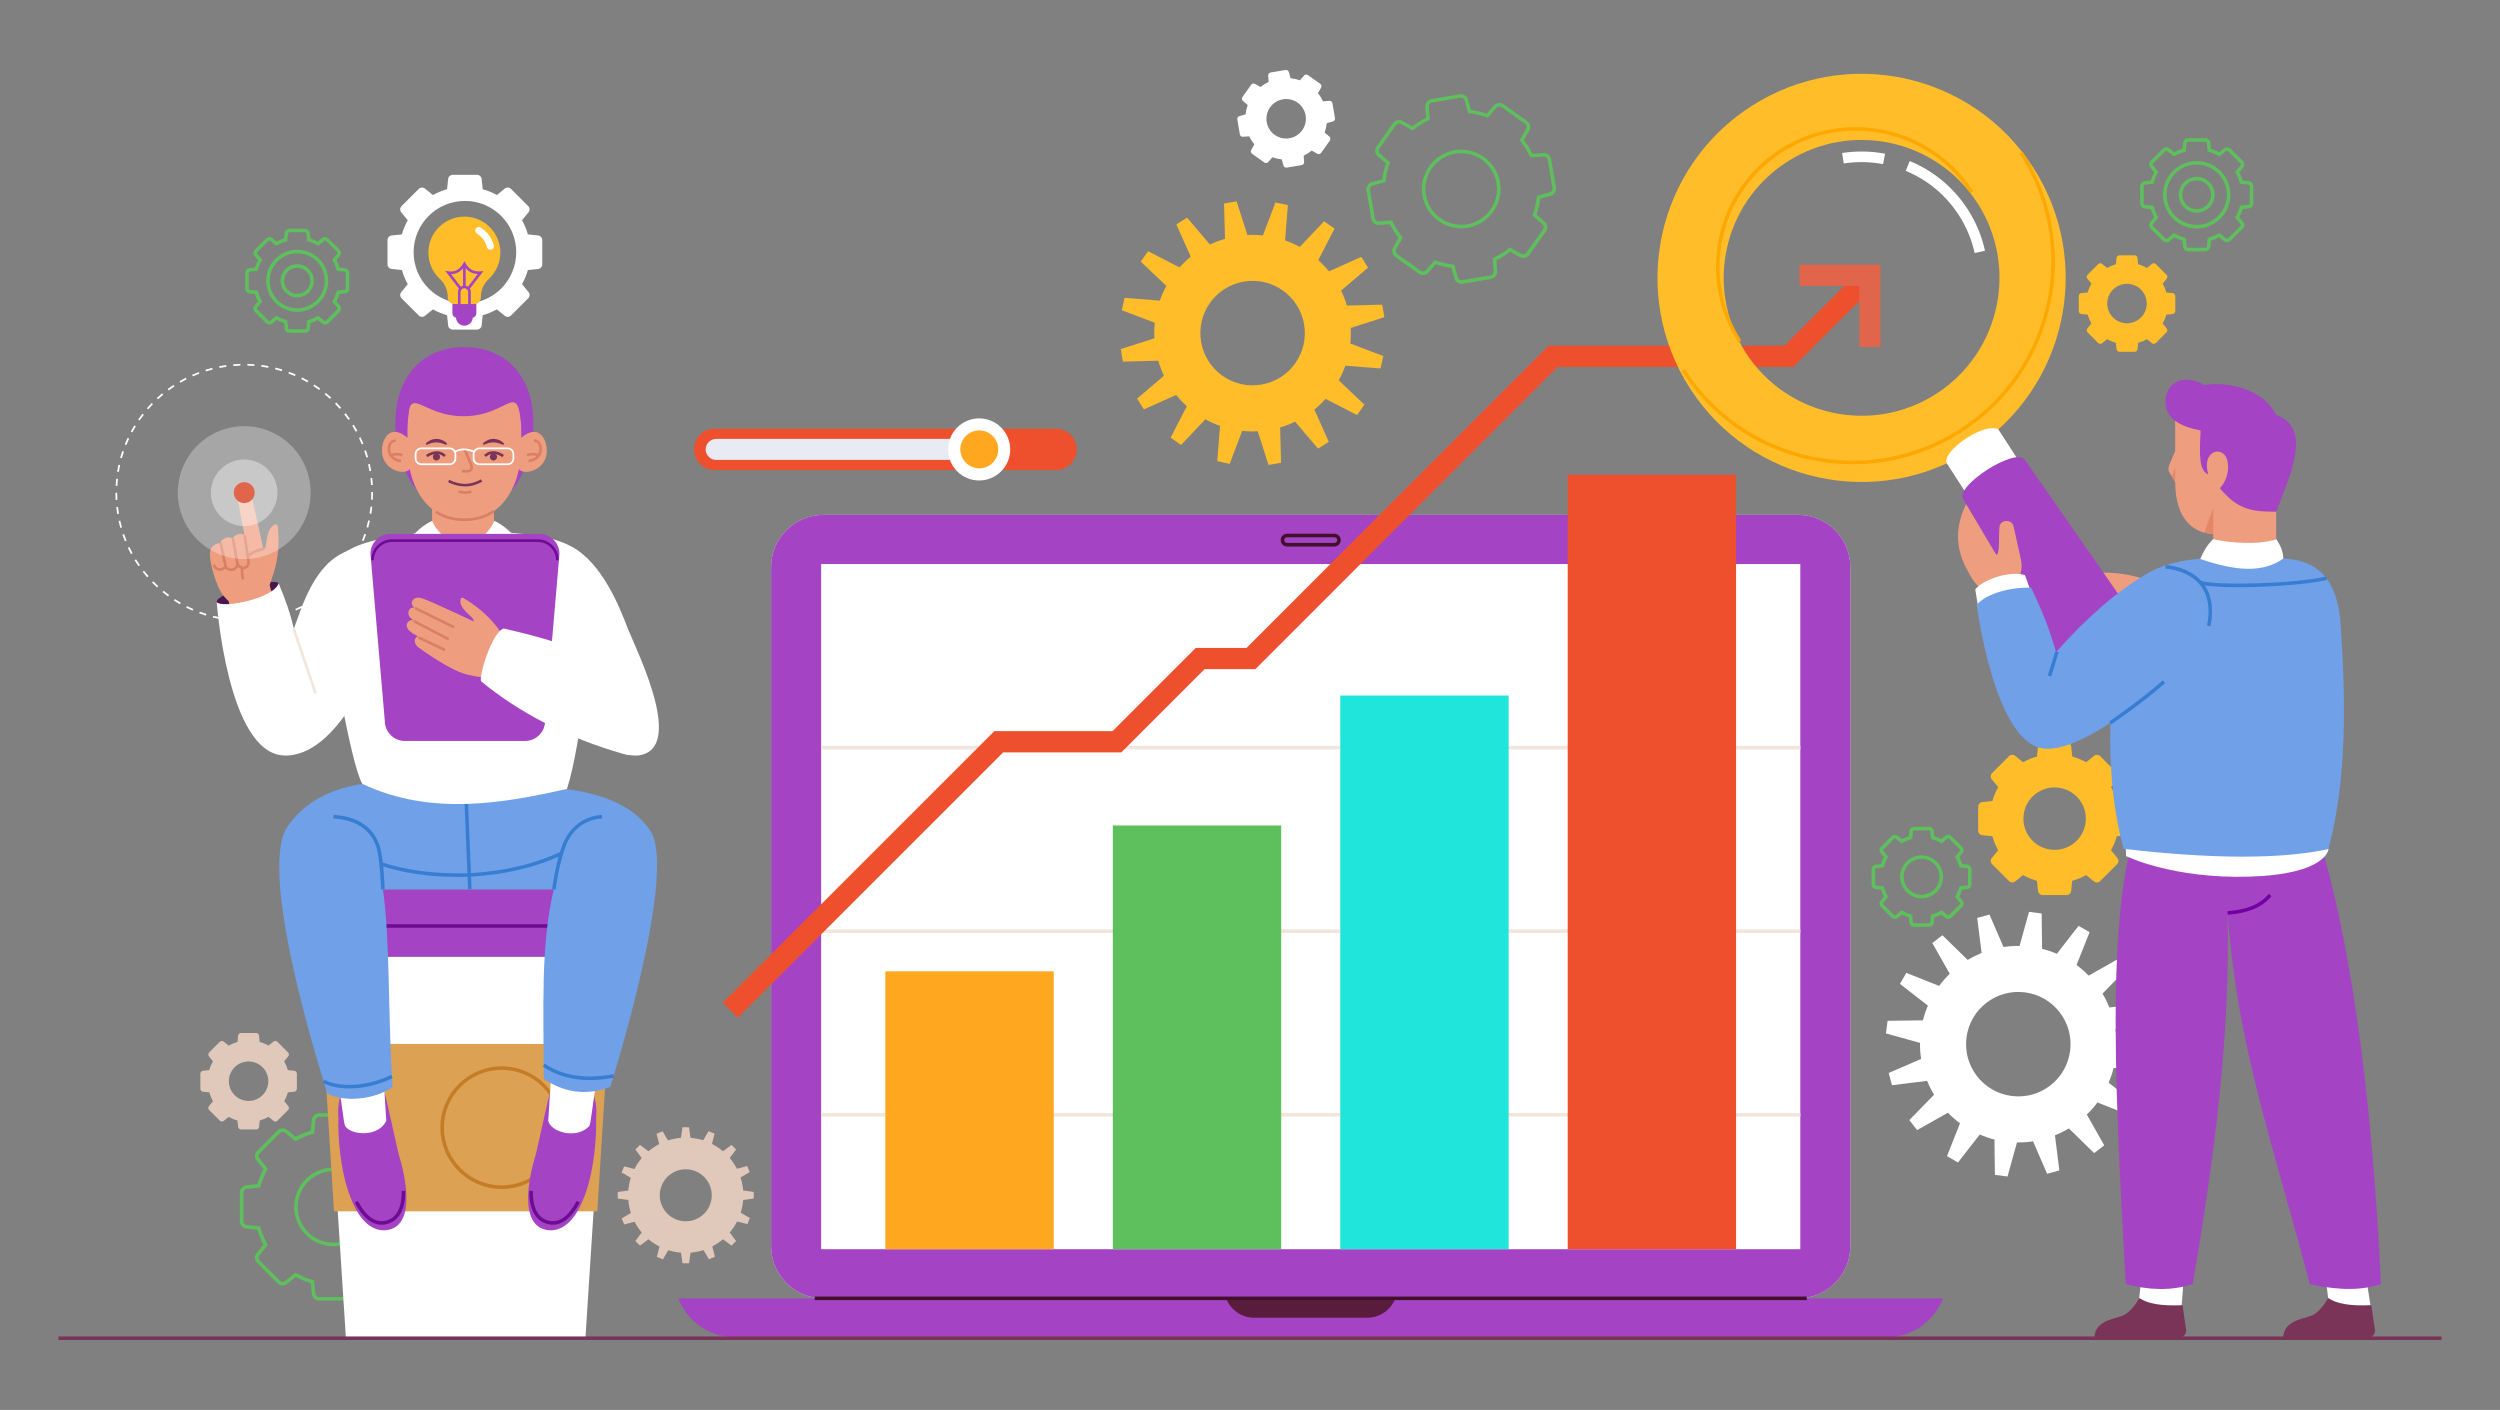 <?xml version="1.0" encoding="UTF-8"?> <svg xmlns="http://www.w3.org/2000/svg" xmlns:xlink="http://www.w3.org/1999/xlink" version="1.1" id="Layer_1" x="0px" y="0px" viewBox="0 0 727 410" style="enable-background:new 0 0 727 410;" xml:space="preserve"><rect x="0" y="0" width="727" height="410" fill="#808080" stroke="none"/> <style type="text/css"> .st0{fill:#E1EBFD;} .st1{fill:#5EC05D;} .st2{fill:#FFFFFF;} .st3{opacity:0.27;fill:#5EC05D;} .st4{fill:url(#SVGID_1_);} .st5{fill:#A443C4;} .st6{fill:#752C89;} .st7{fill:url(#SVGID_00000046298486625748980080000015222467187209280909_);} .st8{opacity:0.27;} .st9{fill:#F8A23F;} .st10{opacity:0.84;} .st11{fill:url(#SVGID_00000042015100868632875430000003338665284999490474_);} .st12{fill:#FF8A1E;} .st13{fill:#FFA71E;} .st14{opacity:0.71;fill:#FFFFFF;} .st15{fill:#FF8A15;} .st16{opacity:0.93;} .st17{opacity:0.83;} .st18{opacity:0.91;} .st19{fill:url(#SVGID_00000150076723847977841420000018290252183653102992_);} .st20{fill:url(#SVGID_00000113339326105386426570000015888142364833330620_);} .st21{fill:url(#SVGID_00000123417582143521703460000002634648219448044682_);} .st22{fill:url(#SVGID_00000096048969930869378590000017430694336047840409_);} .st23{fill:url(#SVGID_00000078020129906786831880000008551150478117747077_);} .st24{fill:url(#SVGID_00000117654013333194426360000012493681418647411643_);} .st25{fill:url(#SVGID_00000019657520954036453910000008420671084277736629_);} .st26{fill:url(#SVGID_00000143611047259672206320000008809102205143121583_);} .st27{fill:url(#SVGID_00000124839920955385188770000004280064634337293972_);} .st28{fill:url(#SVGID_00000052091736141463821530000001023306602111061655_);} .st29{fill:url(#SVGID_00000005945509416216081670000016987995391903224500_);} .st30{fill:url(#SVGID_00000103960103835977554300000005715884704336212907_);} .st31{fill:url(#SVGID_00000026143881244920261180000004092491023330833812_);} .st32{fill:url(#SVGID_00000163756115375426144400000000323314070276114578_);} .st33{fill:#BDD0FB;} .st34{fill:#7D97F4;} .st35{fill:url(#SVGID_00000078011866895348996260000003751353312956071614_);} .st36{fill:url(#SVGID_00000148634461614432750060000005839307947131248278_);} .st37{fill:url(#SVGID_00000086673764484229007510000013975375762647040131_);} .st38{fill:url(#SVGID_00000088110039504259883560000010687986259946368676_);} .st39{fill:url(#SVGID_00000127032067936844055280000012578699326908959126_);} .st40{fill:url(#SVGID_00000048475822098981746130000008936088404375104418_);} .st41{fill:url(#SVGID_00000125570231836746897280000017323416201007111086_);} .st42{fill:#91B3FA;} .st43{fill:url(#SVGID_00000032609115184859057690000014797718835576389277_);} .st44{fill:url(#SVGID_00000036236111541466666830000004988202961709983656_);} .st45{fill:url(#SVGID_00000058576918715990292730000000003230818911723414_);} .st46{fill:url(#SVGID_00000051371502587912950130000010288489177340304567_);} .st47{fill:url(#SVGID_00000083069404770383403560000015557634678544657333_);} .st48{fill-rule:evenodd;clip-rule:evenodd;fill:#59AAA2;} .st49{fill:#317772;} .st50{fill-rule:evenodd;clip-rule:evenodd;fill:#549E9A;} .st51{fill-rule:evenodd;clip-rule:evenodd;fill:#63BAB3;} .st52{fill-rule:evenodd;clip-rule:evenodd;fill:#B7E4EF;} .st53{fill-rule:evenodd;clip-rule:evenodd;fill:#E1FBFF;} .st54{fill-rule:evenodd;clip-rule:evenodd;fill:#FFD258;} .st55{fill-rule:evenodd;clip-rule:evenodd;fill:#F59B17;} .st56{fill-rule:evenodd;clip-rule:evenodd;fill:#FCAE37;} .st57{fill:#FFD258;} .st58{fill-rule:evenodd;clip-rule:evenodd;fill:#5E80C7;} .st59{fill-rule:evenodd;clip-rule:evenodd;fill:#FFFFFF;} .st60{fill-rule:evenodd;clip-rule:evenodd;fill:#FE5054;} .st61{fill-rule:evenodd;clip-rule:evenodd;fill:#6D86A1;} .st62{fill-rule:evenodd;clip-rule:evenodd;fill:#8FA9C4;} .st63{fill-rule:evenodd;clip-rule:evenodd;fill:#C1D4E8;} .st64{fill:#47477F;} .st65{fill:#B7C2FB;} .st66{fill:#DBDFFF;} .st67{fill:#6252D7;} .st68{fill:none;stroke:#FFFFFF;stroke-width:5.669;stroke-linecap:round;stroke-linejoin:round;stroke-miterlimit:10;} .st69{fill:#0F1E36;} .st70{fill:#EE502D;} .st71{fill:none;stroke:#0F1E36;stroke-width:1.417;stroke-miterlimit:10;} .st72{fill:#F0A28D;} .st73{fill:none;stroke:#0F1E36;stroke-linecap:round;stroke-linejoin:round;stroke-miterlimit:10;} .st74{fill:#FEB8A6;} .st75{fill:url(#SVGID_00000171720887625429600540000016629573339647744164_);} .st76{fill:url(#SVGID_00000091017255139065286940000009163491503830025149_);} .st77{fill:url(#SVGID_00000127759192551663286570000008517787497488654013_);} .st78{fill:url(#SVGID_00000146497857707005853180000010877380772588626316_);} .st79{fill:url(#SVGID_00000113351651647356189590000011628956022991613313_);} .st80{fill:url(#SVGID_00000020376679825702841090000017727555307941294479_);} .st81{fill:url(#SVGID_00000106142568000721507350000012097490537952145038_);} .st82{fill:url(#SVGID_00000057852947449362169470000016745537382142901682_);} .st83{fill:url(#SVGID_00000086660910568731637990000000401487329551484314_);} .st84{fill:url(#SVGID_00000157278019548543950060000008896244591326501302_);} .st85{fill:url(#SVGID_00000039118626390939084800000015626225632119450525_);} .st86{fill:url(#SVGID_00000141437992951371592530000001369944656107743388_);} .st87{fill:url(#SVGID_00000101076334933552602610000009809998040428876700_);} .st88{fill:url(#SVGID_00000004510732111801145850000012423559531099620272_);} .st89{fill:#EA8500;} .st90{opacity:0.78;fill:#FFFFFF;} .st91{fill:#8E39AA;} .st92{fill:#B71A00;} .st93{fill-rule:evenodd;clip-rule:evenodd;fill:#EE502D;} .st94{fill:#049B00;} .st95{fill:#652082;} .st96{fill-rule:evenodd;clip-rule:evenodd;fill:#FFC795;} .st97{fill-rule:evenodd;clip-rule:evenodd;fill:#EEA87E;} .st98{fill-rule:evenodd;clip-rule:evenodd;fill:#3A505B;} .st99{fill-rule:evenodd;clip-rule:evenodd;fill:#E69468;} .st100{fill:#944C38;} .st101{fill-rule:evenodd;clip-rule:evenodd;fill:#944C38;} .st102{fill-rule:evenodd;clip-rule:evenodd;fill:#4B75BA;} .st103{fill-rule:evenodd;clip-rule:evenodd;fill:#47477F;} .st104{fill-rule:evenodd;clip-rule:evenodd;fill:#D9E8F7;} .st105{fill-rule:evenodd;clip-rule:evenodd;fill:#555586;} .st106{fill-rule:evenodd;clip-rule:evenodd;fill:#F2F9FF;} .st107{fill-rule:evenodd;clip-rule:evenodd;fill:#FFAECF;} .st108{fill-rule:evenodd;clip-rule:evenodd;fill:#FFC0D8;} .st109{fill-rule:evenodd;clip-rule:evenodd;fill:#7C3B2C;} .st110{fill:#8DC3C9;} .st111{fill:#FFAD6C;} .st112{fill:#FD9F60;} .st113{fill-rule:evenodd;clip-rule:evenodd;fill:#F48C50;} .st114{fill:#F48C50;} .st115{fill-rule:evenodd;clip-rule:evenodd;fill:#8DC3C9;} .st116{fill:#EEA87E;} .st117{fill:#1FE5DB;} .st118{fill:url(#SVGID_00000106140132236924496520000009489507229297532344_);} .st119{fill:url(#SVGID_00000068655520552968217870000017671691103816857506_);} .st120{fill:url(#SVGID_00000044163641174936474840000015546071959623355558_);} .st121{fill:url(#SVGID_00000101103791326240161480000014172431846783674770_);} .st122{fill:url(#SVGID_00000031906191120124604270000011534926944653454517_);} .st123{fill:url(#SVGID_00000183248339344878744370000014908188895077123992_);} .st124{fill:url(#SVGID_00000082351752968718161850000000467129188111341483_);} .st125{fill:url(#SVGID_00000015353612765250406890000012014771387213288871_);} .st126{fill:url(#SVGID_00000104705887129800480590000000294802055856211109_);} .st127{fill:url(#SVGID_00000096776891447581120190000000754404505970775981_);} .st128{fill:url(#SVGID_00000060014622764775330070000004639689117387680150_);} .st129{fill:url(#SVGID_00000142883246048414406870000009827930515751886266_);} .st130{fill:#E8EBF3;} .st131{fill:#B3B3B3;} .st132{fill:#253044;} .st133{fill:#FE3C2F;} .st134{fill:#B63025;} .st135{fill:#DDA525;} .st136{fill:#FFC628;} .st137{fill:#FFC538;} .st138{opacity:0.4;fill:#808080;} .st139{fill:#F2B79E;} .st140{fill:#1F212F;} .st141{fill:#2B2E3F;} .st142{fill:#4592EE;} .st143{fill:#021927;} .st144{fill:#EF907C;} .st145{opacity:0.3;fill:#666666;} .st146{fill:none;} .st147{fill:#C2C2C2;} .st148{fill:#A5A5A5;} .st149{fill:#3F3D3E;} .st150{fill:#F70F3D;} .st151{fill:#353535;} .st152{opacity:0.5;} .st153{fill:#808080;} .st154{fill:#524E4F;} .st155{fill:#4D71A8;} .st156{opacity:0.4;fill:#4592EE;} .st157{fill:#F29191;} .st158{fill:#E3AA27;} .st159{fill:#101010;} .st160{opacity:0.5;fill:#808080;} .st161{fill:#312732;} .st162{fill:#1A1A1A;} .st163{fill:#FFBD29;} .st164{fill:#00ABFB;} .st165{fill:#98BBDE;} .st166{fill:#FFE8A8;} .st167{fill:#E0C9BA;} .st168{fill:#DCA152;} .st169{fill:#6B0C93;} .st170{fill:#C47C26;} .st171{fill:#DCE5EF;} .st172{fill:#591C3D;} .st173{fill:#420F2C;} .st174{fill:#F2E5DC;} .st175{fill:#E0654A;} .st176{fill:#7A3457;} .st177{fill:#EF9D7F;} .st178{fill:#FCA800;} .st179{fill:#7300A3;} .st180{fill:#E2876A;} .st181{fill:#6FA0E8;} .st182{fill:#377DD1;} .st183{fill:#4A1651;} .st184{fill:#D87F64;} .st185{opacity:0.3;fill:#FFFFFF;} .st186{opacity:0.38;fill:#FFFFFF;} </style> <g> <g> <path class="st167" d="M219.18,348.53v-1.9l-3.07-0.44c-0.11-1.31-0.36-2.57-0.75-3.77l2.66-1.58l-0.73-1.75l-3,0.78 c-0.58-1.12-1.28-2.16-2.09-3.12l1.86-2.48l-1.34-1.34l-2.48,1.86c-0.98-0.83-2.05-1.54-3.2-2.13l0.76-3l-1.75-0.72l-1.56,2.66 c-1.18-0.37-2.41-0.61-3.69-0.72l-0.44-3.07h-1.9l-0.44,3.07c-1.31,0.11-2.57,0.36-3.77,0.75l-1.58-2.66l-1.75,0.73l0.78,3 c-1.12,0.58-2.16,1.28-3.12,2.09l-2.48-1.86l-1.34,1.34l1.86,2.48c-0.83,0.98-1.54,2.05-2.13,3.2l-3-0.76l-0.72,1.75l2.66,1.56 c-0.37,1.18-0.61,2.41-0.72,3.69l-3.07,0.44v1.9l3.07,0.44c0.11,1.31,0.36,2.57,0.75,3.77l-2.66,1.58l0.73,1.75l3-0.78 c0.58,1.12,1.28,2.16,2.09,3.12l-1.86,2.48l1.34,1.34l2.48-1.86c0.98,0.83,2.05,1.54,3.2,2.13l-0.76,3l1.76,0.72l1.56-2.66 c1.18,0.37,2.41,0.61,3.69,0.72l0.44,3.07h1.9l0.44-3.07c1.31-0.11,2.57-0.36,3.77-0.75l1.58,2.66l1.75-0.73l-0.78-3 c1.12-0.58,2.16-1.28,3.12-2.09l2.48,1.86l1.34-1.34l-1.86-2.48c0.83-0.98,1.54-2.05,2.13-3.2l3,0.76l0.72-1.76l-2.66-1.56 c0.37-1.18,0.61-2.41,0.72-3.69L219.18,348.53z M199.42,355.15c-4.18,0-7.56-3.39-7.56-7.56c0-4.18,3.39-7.56,7.56-7.56 c4.18,0,7.56,3.39,7.56,7.56C206.98,351.76,203.6,355.15,199.42,355.15z"></path> <path class="st1" d="M101.17,378.2h-8.36c-1.18,0-2.15-0.96-2.15-2.15l-0.3-2.93c-1.51-0.45-2.97-1.06-4.35-1.8l-2.33,1.9 c-0.8,0.8-2.16,0.8-3-0.04l-5.91-5.91c-0.41-0.41-0.63-0.94-0.63-1.52c0-0.57,0.22-1.11,0.63-1.52l1.86-2.29 c-0.75-1.38-1.35-2.84-1.8-4.35l-2.99-0.3c0,0,0,0,0,0c-1.13,0-2.09-0.96-2.09-2.14v-8.35c0-1.18,0.96-2.15,2.15-2.15l2.93-0.3 c0.45-1.51,1.06-2.97,1.8-4.35l-1.9-2.33c-0.37-0.37-0.59-0.91-0.59-1.48c0-0.57,0.22-1.11,0.63-1.52l5.91-5.91 c0.84-0.84,2.2-0.84,3.03,0l2.29,1.86c1.38-0.75,2.84-1.35,4.35-1.8l0.3-2.99c0-1.13,0.96-2.09,2.14-2.09h8.36 c1.18,0,2.15,0.96,2.15,2.15l0.3,2.93c1.51,0.45,2.97,1.06,4.35,1.8l2.33-1.9c0.8-0.8,2.16-0.8,3,0.04l5.91,5.91 c0.84,0.84,0.84,2.2,0,3.03l-1.86,2.29c0.75,1.38,1.35,2.84,1.8,4.35l2.96,0.3c1.17,0.02,2.12,0.97,2.12,2.15v8.35 c0,1.18-0.96,2.15-2.15,2.15l-2.93,0.3c-0.45,1.51-1.06,2.97-1.8,4.35l1.9,2.32c0.8,0.8,0.8,2.16-0.04,3l-5.91,5.91 c-0.84,0.84-2.2,0.84-3.03,0l-2.29-1.86c-1.38,0.75-2.84,1.35-4.35,1.8l-0.3,2.99C103.32,377.24,102.35,378.2,101.17,378.2z M85.91,370.08l0.31,0.17c1.5,0.84,3.11,1.51,4.77,1.98l0.34,0.1l0.37,3.68c0,0.67,0.5,1.17,1.12,1.17h8.36 c0.62,0,1.12-0.5,1.12-1.12l0.38-3.73l0.34-0.1c1.66-0.47,3.27-1.13,4.77-1.98l0.31-0.17l2.87,2.34c0.47,0.47,1.18,0.47,1.62,0.04 l5.91-5.91c0.44-0.44,0.44-1.14,0-1.58l-2.37-2.9l0.17-0.31c0.84-1.5,1.51-3.11,1.98-4.77l0.1-0.34l3.68-0.37 c0.67,0,1.17-0.5,1.17-1.12v-8.35c0-0.62-0.5-1.12-1.12-1.12l-0.05,0l-3.68-0.37l-0.1-0.34c-0.47-1.66-1.13-3.27-1.98-4.77 l-0.17-0.31l2.34-2.87c0.47-0.47,0.47-1.18,0.04-1.62l-5.91-5.91c-0.43-0.43-1.14-0.43-1.58,0l-2.91,2.37l-0.31-0.17 c-1.5-0.84-3.11-1.51-4.77-1.98l-0.34-0.1l-0.37-3.68c0-0.67-0.5-1.17-1.12-1.17h-8.36c-0.62,0-1.12,0.5-1.12,1.12l-0.38,3.73 l-0.34,0.1c-1.66,0.47-3.27,1.13-4.77,1.98l-0.31,0.17l-2.87-2.34c-0.47-0.47-1.18-0.47-1.62-0.04l-5.91,5.91 c-0.21,0.21-0.33,0.49-0.33,0.79c0,0.3,0.12,0.58,0.33,0.79l2.37,2.9l-0.17,0.31c-0.84,1.5-1.51,3.11-1.98,4.77l-0.1,0.34 l-3.68,0.37c-0.67,0-1.17,0.5-1.17,1.12v8.35c0,0.62,0.5,1.12,1.12,1.12l3.73,0.38l0.1,0.34c0.47,1.66,1.13,3.27,1.98,4.77 l0.17,0.31l-2.34,2.87c-0.25,0.25-0.36,0.53-0.36,0.83c0,0.3,0.12,0.58,0.33,0.79l5.91,5.91c0.44,0.43,1.14,0.43,1.58,0 L85.91,370.08z M96.99,362.42c-6.31,0-11.44-5.13-11.44-11.44c0-6.31,5.13-11.44,11.44-11.44c6.31,0,11.44,5.13,11.44,11.44 C108.43,357.28,103.3,362.42,96.99,362.42z M96.99,340.57c-5.74,0-10.41,4.67-10.41,10.41s4.67,10.41,10.41,10.41 c5.74,0,10.41-4.67,10.41-10.41S102.73,340.57,96.99,340.57z"></path> <path class="st2" d="M156.32,68.45l-2.81-0.29c-0.41-1.45-0.98-2.83-1.7-4.11l1.78-2.19c0.54-0.54,0.54-1.41,0-1.94l-4.98-4.98 c-0.54-0.54-1.41-0.54-1.94,0l-2.19,1.78c-1.29-0.72-2.67-1.3-4.11-1.7l-0.29-2.81c0-0.76-0.61-1.37-1.37-1.37h-7.04 c-0.76,0-1.37,0.61-1.37,1.37l-0.29,2.81c-1.45,0.41-2.83,0.98-4.11,1.7l-2.19-1.78c-0.54-0.54-1.41-0.54-1.94,0l-4.98,4.98 c-0.54,0.54-0.54,1.41,0,1.94l1.78,2.19c-0.72,1.29-1.3,2.67-1.7,4.11l-2.81,0.29c-0.76,0-1.37,0.61-1.37,1.37v7.04 c0,0.76,0.61,1.37,1.37,1.37l2.81,0.29c0.41,1.45,0.98,2.83,1.7,4.11l-1.78,2.19c-0.54,0.54-0.54,1.41,0,1.94l4.98,4.98 c0.54,0.54,1.41,0.54,1.94,0l2.19-1.78c1.29,0.72,2.67,1.3,4.11,1.7l0.29,2.81c0,0.76,0.61,1.37,1.37,1.37h7.04 c0.76,0,1.37-0.61,1.37-1.37l0.29-2.81c1.45-0.41,2.83-0.98,4.11-1.7l2.19,1.78c0.54,0.54,1.41,0.54,1.94,0l4.98-4.98 c0.54-0.54,0.54-1.41,0-1.94l-1.78-2.19c0.72-1.29,1.3-2.67,1.7-4.11l2.81-0.29c0.76,0,1.37-0.61,1.37-1.37v-7.04 C157.7,69.07,157.08,68.45,156.32,68.45z M135.2,88.27c-8.24,0-14.92-6.68-14.92-14.92s6.68-14.92,14.92-14.92 c8.24,0,14.92,6.68,14.92,14.92S143.44,88.27,135.2,88.27z"></path> <path class="st2" d="M624.92,310.44l0.48-3.67l-9.91-2.75c0.02-1.58-0.09-3.14-0.32-4.67l9.43-4.08l-0.97-3.57l-10.2,1.28 c-0.57-1.4-1.24-2.75-2.02-4.04l7.18-7.36l-2.26-2.93l-8.95,5.06c-1.09-1.12-2.26-2.15-3.52-3.08l3.79-9.55l-3.21-1.84l-6.31,8.12 c-1.37-0.58-2.8-1.07-4.29-1.44l-0.13-10.28l-3.67-0.48l-2.75,9.91c-1.58-0.02-3.14,0.09-4.67,0.32l-4.08-9.43l-3.57,0.97 l1.28,10.2c-1.4,0.57-2.75,1.24-4.04,2.02l-7.36-7.18l-2.93,2.26l5.06,8.95c-1.12,1.09-2.15,2.26-3.08,3.52l-9.55-3.79l-1.84,3.21 l8.12,6.31c-0.58,1.37-1.07,2.8-1.44,4.29l-10.28,0.13l-0.48,3.67l9.91,2.75c-0.02,1.58,0.09,3.14,0.32,4.67l-9.43,4.08l0.97,3.57 l10.2-1.28c0.57,1.4,1.24,2.75,2.02,4.04l-7.18,7.36l2.26,2.93l8.95-5.06c1.09,1.12,2.26,2.15,3.52,3.08l-3.79,9.55l3.21,1.84 l6.31-8.12c1.37,0.58,2.8,1.07,4.29,1.44l0.13,10.28l3.67,0.48l2.75-9.91c1.58,0.02,3.14-0.09,4.67-0.32l4.08,9.43l3.57-0.97 l-1.28-10.2c1.4-0.57,2.75-1.24,4.04-2.02l7.36,7.18l2.93-2.26l-5.06-8.95c1.12-1.09,2.15-2.26,3.08-3.52l9.55,3.79l1.84-3.21 l-8.12-6.31c0.58-1.37,1.07-2.8,1.44-4.29L624.92,310.44z M584.97,318.71c-8.32-1.08-14.19-8.7-13.11-17.02 c1.08-8.32,8.7-14.19,17.02-13.11c8.32,1.08,14.19,8.7,13.11,17.02C600.91,313.92,593.29,319.79,584.97,318.71z"></path> <path class="st163" d="M402.57,92.24l-0.62-3.65l-10.28,0.27c-0.44-1.52-1-2.98-1.67-4.37l7.83-6.66l-1.98-3.13l-9.38,4.21 c-0.95-1.18-1.99-2.27-3.11-3.28l4.71-9.14l-3.02-2.14l-7.08,7.46c-1.36-0.75-2.79-1.39-4.27-1.91l0.82-10.24l-3.61-0.81 l-3.65,9.61c-1.48-0.16-2.99-0.2-4.52-0.12l-3.13-9.79l-3.65,0.62l0.27,10.28c-1.52,0.44-2.98,1-4.37,1.67l-6.66-7.83l-3.13,1.98 l4.21,9.38c-1.18,0.95-2.27,1.99-3.28,3.11l-9.14-4.71l-2.14,3.02l7.46,7.08c-0.75,1.36-1.39,2.79-1.91,4.27l-10.24-0.82 l-0.81,3.61l9.61,3.65c-0.16,1.48-0.2,2.99-0.12,4.52l-9.79,3.13l0.62,3.65l10.28-0.27c0.44,1.52,1,2.98,1.67,4.37l-7.83,6.66 l1.98,3.13l9.38-4.21c0.95,1.18,1.99,2.27,3.11,3.28l-4.71,9.14l3.02,2.14l7.08-7.46c1.36,0.75,2.79,1.39,4.27,1.91l-0.82,10.24 l3.61,0.81l3.65-9.61c1.48,0.16,2.99,0.2,4.52,0.12l3.13,9.79l3.65-0.62l-0.27-10.28c1.52-0.44,2.98-1,4.37-1.67l6.66,7.83 l3.13-1.98l-4.21-9.38c1.18-0.95,2.27-1.99,3.28-3.11l9.14,4.71l2.14-3.02l-7.46-7.08c0.75-1.36,1.39-2.79,1.91-4.27l10.24,0.82 l0.81-3.61l-9.61-3.65c0.16-1.48,0.2-2.99,0.12-4.52L402.57,92.24z M366.8,111.84c-8.27,1.4-16.11-4.16-17.52-12.43 c-1.4-8.27,4.16-16.11,12.43-17.52c8.27-1.4,16.11,4.16,17.52,12.43C380.64,102.59,375.07,110.44,366.8,111.84z"></path> <path class="st1" d="M425,82.53c-1.03,0-1.94-0.74-2.12-1.79l-0.79-2.84c-1.56-0.19-3.11-0.54-4.59-1.05l-1.98,2.26 c-0.65,0.93-2,1.15-2.96,0.47l-6.81-4.84c-0.47-0.33-0.78-0.83-0.87-1.39c-0.1-0.57,0.03-1.13,0.37-1.6l1.45-2.57 c-0.97-1.24-1.81-2.58-2.51-3.99l-2.99,0.2c-1.11,0.19-2.22-0.6-2.42-1.76l-1.4-8.24c-0.1-0.56,0.03-1.13,0.37-1.6 c0.33-0.47,0.82-0.78,1.39-0.87l2.84-0.79c0.19-1.56,0.54-3.11,1.05-4.59l-2.26-1.98c-0.92-0.65-1.15-2-0.47-2.96l4.84-6.81 c0.33-0.47,0.83-0.78,1.39-0.87c0.57-0.1,1.13,0.03,1.6,0.37l2.57,1.45c1.24-0.97,2.58-1.81,3.99-2.51l-0.2-2.99 c-0.09-0.51,0.04-1.08,0.37-1.55c0.33-0.47,0.82-0.78,1.39-0.87l8.24-1.4c1.16-0.19,2.28,0.59,2.48,1.76l0.79,2.84 c1.56,0.19,3.11,0.54,4.59,1.05l1.98-2.26c0.3-0.43,0.79-0.74,1.36-0.83c0.56-0.1,1.13,0.03,1.6,0.37l6.81,4.84 c0.96,0.68,1.19,2.03,0.51,2.99l-1.45,2.57c0.97,1.24,1.81,2.58,2.5,3.99l2.97-0.2c1.15-0.19,2.25,0.6,2.45,1.76l1.4,8.24 c0.1,0.56-0.03,1.13-0.37,1.6c-0.33,0.47-0.82,0.78-1.39,0.87l-2.84,0.79c-0.19,1.56-0.54,3.11-1.05,4.59l2.26,1.98 c0.43,0.3,0.74,0.79,0.83,1.36c0.1,0.56-0.03,1.13-0.37,1.6l-4.84,6.81c-0.68,0.96-2.03,1.19-2.99,0.51l-2.57-1.45 c-1.24,0.97-2.58,1.81-3.99,2.51l0.2,2.99c0.09,0.51-0.04,1.08-0.37,1.55c-0.33,0.47-0.82,0.78-1.39,0.87l-8.24,1.4 C425.24,82.52,425.12,82.53,425,82.53z M417.19,75.65l0.33,0.12c1.62,0.58,3.32,0.97,5.04,1.15l0.35,0.04l0.98,3.56 c0.11,0.66,0.68,1.07,1.3,0.96l8.24-1.4c0.61-0.1,1.02-0.68,0.91-1.29l-0.25-3.74l0.32-0.15c1.56-0.74,3.03-1.67,4.37-2.75 l0.27-0.22l3.22,1.82c0.55,0.38,1.24,0.26,1.6-0.24l4.84-6.81c0.17-0.24,0.24-0.54,0.19-0.83c-0.05-0.29-0.21-0.55-0.45-0.72 l-2.82-2.47l0.12-0.33c0.58-1.62,0.97-3.32,1.15-5.04l0.04-0.35l3.56-0.99c0.34-0.06,0.6-0.22,0.77-0.47 c0.17-0.24,0.24-0.54,0.19-0.83l-1.4-8.24c-0.1-0.61-0.67-1.02-1.29-0.91l-0.05,0.01l-3.69,0.25l-0.15-0.32 c-0.74-1.56-1.66-3.03-2.75-4.38l-0.22-0.27l1.82-3.22c0.38-0.55,0.26-1.24-0.24-1.6l-6.81-4.84c-0.24-0.17-0.54-0.24-0.83-0.19 c-0.29,0.05-0.55,0.21-0.72,0.45l-2.47,2.83l-0.33-0.12c-1.62-0.58-3.32-0.97-5.04-1.15l-0.35-0.04l-0.98-3.56 c-0.11-0.66-0.69-1.07-1.3-0.96l-8.24,1.4c-0.61,0.1-1.02,0.68-0.91,1.29l0.25,3.74l-0.32,0.15c-1.56,0.74-3.03,1.67-4.37,2.75 l-0.27,0.22l-3.22-1.82c-0.29-0.2-0.58-0.27-0.88-0.22c-0.29,0.05-0.55,0.21-0.72,0.45l-4.84,6.81c-0.36,0.5-0.24,1.2,0.26,1.56 l2.82,2.47l-0.12,0.33c-0.58,1.62-0.97,3.32-1.15,5.04l-0.04,0.35l-3.56,0.99c-0.34,0.06-0.6,0.22-0.77,0.47 c-0.17,0.24-0.24,0.54-0.19,0.83l1.4,8.24c0.1,0.61,0.67,1.02,1.29,0.91l3.74-0.25l0.15,0.32c0.74,1.56,1.66,3.03,2.75,4.37 l0.22,0.27l-1.82,3.22c-0.2,0.29-0.27,0.58-0.22,0.88c0.05,0.29,0.21,0.55,0.45,0.72l6.81,4.84c0.5,0.36,1.2,0.24,1.56-0.26 L417.19,75.65z M424.92,66.39c-5.47,0-10.32-3.95-11.27-9.52c-1.06-6.22,3.14-12.13,9.36-13.19c6.22-1.05,12.14,3.14,13.19,9.36 c1.05,6.22-3.15,12.13-9.36,13.19l0,0C426.19,66.34,425.55,66.39,424.92,66.39z M424.93,44.55c-0.58,0-1.16,0.05-1.75,0.15 c-5.66,0.96-9.48,6.34-8.52,12c0.96,5.66,6.35,9.48,12,8.52l0,0c5.66-0.96,9.48-6.35,8.52-12 C434.32,48.14,429.91,44.55,424.93,44.55z"></path> <path class="st163" d="M618.34,233.23l-2.77-0.28c-0.4-1.43-0.97-2.79-1.68-4.06l1.76-2.16c0.53-0.53,0.53-1.39,0-1.92l-4.91-4.91 c-0.53-0.53-1.39-0.53-1.92,0l-2.16,1.76c-1.27-0.71-2.63-1.28-4.06-1.68l-0.28-2.77c0-0.75-0.61-1.36-1.36-1.36H594 c-0.75,0-1.36,0.61-1.36,1.36l-0.28,2.77c-1.43,0.4-2.79,0.97-4.06,1.68l-2.16-1.76c-0.53-0.53-1.39-0.53-1.92,0l-4.91,4.91 c-0.53,0.53-0.53,1.39,0,1.92l1.76,2.16c-0.71,1.27-1.28,2.63-1.68,4.06l-2.77,0.28c-0.75,0-1.36,0.61-1.36,1.36v6.95 c0,0.75,0.61,1.36,1.36,1.36l2.77,0.28c0.4,1.43,0.97,2.79,1.68,4.06l-1.76,2.16c-0.53,0.53-0.53,1.39,0,1.92l4.91,4.91 c0.53,0.53,1.39,0.53,1.92,0l2.16-1.76c1.27,0.71,2.63,1.28,4.06,1.68l0.28,2.77c0,0.75,0.61,1.36,1.36,1.36h6.95 c0.75,0,1.36-0.61,1.36-1.36l0.28-2.77c1.43-0.4,2.79-0.97,4.06-1.68l2.16,1.76c0.53,0.53,1.39,0.53,1.92,0l4.91-4.91 c0.53-0.53,0.53-1.39,0-1.92l-1.76-2.16c0.71-1.27,1.28-2.63,1.68-4.06l2.77-0.28c0.75,0,1.36-0.61,1.36-1.36v-6.95 C619.69,233.84,619.09,233.23,618.34,233.23z M597.48,247.14c-5.02,0-9.08-4.07-9.08-9.08c0-5.02,4.07-9.08,9.08-9.08 s9.08,4.07,9.08,9.08C606.56,243.08,602.5,247.14,597.48,247.14z"></path> <path class="st2" d="M386.49,29.33l-1.75,0.12c-0.4-0.85-0.9-1.64-1.48-2.35l0.87-1.53c0.27-0.39,0.18-0.92-0.2-1.19l-3.58-2.54 c-0.39-0.27-0.92-0.18-1.19,0.2l-1.16,1.32c-0.87-0.31-1.77-0.52-2.71-0.62l-0.47-1.69c-0.08-0.47-0.52-0.78-0.99-0.7l-4.33,0.73 c-0.47,0.08-0.78,0.52-0.7,0.99l0.12,1.75c-0.85,0.4-1.64,0.9-2.35,1.48l-1.53-0.87c-0.39-0.27-0.92-0.18-1.19,0.2l-2.54,3.58 c-0.27,0.39-0.18,0.92,0.2,1.19l1.32,1.16c-0.31,0.87-0.52,1.77-0.62,2.71l-1.69,0.47c-0.47,0.08-0.78,0.52-0.7,0.99l0.73,4.33 c0.08,0.47,0.52,0.78,0.99,0.7l1.75-0.12c0.4,0.85,0.9,1.64,1.48,2.35l-0.87,1.53c-0.27,0.39-0.18,0.92,0.2,1.19l3.58,2.54 c0.39,0.27,0.92,0.18,1.19-0.2l1.16-1.32c0.87,0.31,1.77,0.52,2.71,0.62l0.47,1.69c0.08,0.47,0.52,0.78,0.99,0.7l4.33-0.73 c0.47-0.08,0.78-0.52,0.7-0.99l-0.12-1.75c0.85-0.4,1.64-0.9,2.35-1.48l1.53,0.87c0.39,0.27,0.92,0.18,1.19-0.2l2.54-3.58 c0.27-0.39,0.18-0.92-0.2-1.19l-1.32-1.16c0.31-0.87,0.52-1.77,0.62-2.71l1.69-0.47c0.47-0.08,0.78-0.52,0.7-0.99l-0.73-4.33 C387.4,29.56,386.96,29.25,386.49,29.33z M374.98,40.2c-3.12,0.53-6.09-1.57-6.62-4.7c-0.53-3.12,1.57-6.09,4.7-6.62 c3.12-0.53,6.09,1.57,6.62,4.7C380.2,36.7,378.1,39.67,374.98,40.2z"></path> <path class="st167" d="M85.46,311.37l-1.75-0.18c-0.25-0.9-0.61-1.76-1.06-2.57l1.11-1.36c0.33-0.33,0.33-0.88,0-1.21l-3.1-3.1 c-0.33-0.33-0.88-0.33-1.21,0l-1.36,1.11c-0.8-0.45-1.66-0.81-2.57-1.06l-0.18-1.75c0-0.47-0.38-0.86-0.86-0.86h-4.39 c-0.47,0-0.86,0.38-0.86,0.86L69.06,303c-0.9,0.25-1.76,0.61-2.57,1.06l-1.36-1.11c-0.33-0.33-0.88-0.33-1.21,0l-3.1,3.1 c-0.33,0.33-0.33,0.88,0,1.21l1.11,1.36c-0.45,0.8-0.81,1.66-1.06,2.57l-1.75,0.18c-0.47,0-0.86,0.38-0.86,0.86v4.39 c0,0.47,0.38,0.86,0.86,0.86l1.75,0.18c0.25,0.9,0.61,1.76,1.06,2.57l-1.11,1.36c-0.33,0.33-0.33,0.88,0,1.21l3.1,3.1 c0.33,0.33,0.88,0.33,1.21,0l1.36-1.11c0.8,0.45,1.66,0.81,2.57,1.06l0.18,1.75c0,0.47,0.38,0.86,0.86,0.86h4.39 c0.47,0,0.86-0.38,0.86-0.86l0.18-1.75c0.9-0.25,1.76-0.61,2.57-1.06l1.36,1.11c0.33,0.33,0.88,0.33,1.21,0l3.1-3.1 c0.33-0.33,0.33-0.88,0-1.21l-1.11-1.36c0.45-0.8,0.81-1.66,1.06-2.57l1.75-0.18c0.47,0,0.86-0.38,0.86-0.86v-4.39 C86.32,311.75,85.93,311.37,85.46,311.37z M72.29,320.15c-3.17,0-5.74-2.57-5.74-5.74s2.57-5.74,5.74-5.74s5.74,2.57,5.74,5.74 S75.46,320.15,72.29,320.15z"></path> <path class="st163" d="M631.71,85.22l-1.75-0.18c-0.25-0.9-0.61-1.76-1.06-2.57l1.11-1.36c0.33-0.33,0.33-0.88,0-1.21l-3.1-3.1 c-0.33-0.33-0.88-0.33-1.21,0l-1.36,1.11c-0.8-0.45-1.66-0.81-2.57-1.06l-0.18-1.75c0-0.47-0.38-0.86-0.86-0.86h-4.39 c-0.47,0-0.86,0.38-0.86,0.86l-0.18,1.75c-0.9,0.25-1.76,0.61-2.57,1.06l-1.36-1.11c-0.33-0.33-0.88-0.33-1.21,0l-3.1,3.1 c-0.33,0.33-0.33,0.88,0,1.21l1.11,1.36c-0.45,0.8-0.81,1.66-1.06,2.57l-1.75,0.18c-0.47,0-0.86,0.38-0.86,0.86v4.39 c0,0.47,0.38,0.86,0.86,0.86l1.75,0.18c0.25,0.9,0.61,1.76,1.06,2.57l-1.11,1.36c-0.33,0.33-0.33,0.88,0,1.21l3.1,3.1 c0.33,0.33,0.88,0.33,1.21,0l1.36-1.11c0.8,0.45,1.66,0.81,2.57,1.06l0.18,1.75c0,0.47,0.38,0.86,0.86,0.86h4.39 c0.47,0,0.86-0.38,0.86-0.86l0.18-1.75c0.9-0.25,1.76-0.61,2.57-1.06l1.36,1.11c0.33,0.33,0.88,0.33,1.21,0l3.1-3.1 c0.33-0.33,0.33-0.88,0-1.21l-1.11-1.36c0.45-0.8,0.81-1.66,1.06-2.57l1.75-0.18c0.47,0,0.86-0.38,0.86-0.86v-4.39 C632.56,85.6,632.18,85.22,631.71,85.22z M618.53,94.01c-3.17,0-5.74-2.57-5.74-5.74s2.57-5.74,5.74-5.74s5.74,2.57,5.74,5.74 S621.7,94.01,618.53,94.01z"></path> <path class="st1" d="M560.99,269.52h-4.39c-0.76,0-1.37-0.62-1.37-1.37l-0.14-1.35c-0.7-0.22-1.38-0.5-2.03-0.84l-1.1,0.89 c-0.22,0.22-0.56,0.37-0.93,0.37c0,0,0,0,0,0c-0.37,0-0.71-0.14-0.97-0.4l-3.1-3.1c-0.53-0.53-0.53-1.4,0-1.94l0.86-1.06 c-0.34-0.65-0.62-1.33-0.84-2.03l-1.41-0.14c0,0,0,0,0,0c-0.7,0-1.31-0.61-1.31-1.37v-4.39c0-0.76,0.61-1.37,1.37-1.37l1.35-0.14 c0.22-0.7,0.5-1.38,0.84-2.03l-0.89-1.09c-0.5-0.5-0.5-1.37,0.03-1.9l3.1-3.1c0.26-0.26,0.6-0.4,0.97-0.4c0,0,0,0,0,0 c0.37,0,0.71,0.14,0.97,0.4l1.06,0.86c0.65-0.34,1.33-0.62,2.03-0.84l0.14-1.41c0-0.7,0.61-1.32,1.37-1.32h4.39 c0.76,0,1.37,0.61,1.37,1.37l0.14,1.35c0.7,0.22,1.38,0.5,2.03,0.84l1.1-0.89c0.22-0.22,0.56-0.37,0.93-0.37c0,0,0,0,0,0 c0.37,0,0.71,0.14,0.97,0.4l3.1,3.1c0.54,0.54,0.54,1.41,0,1.94l-0.86,1.06c0.34,0.65,0.62,1.33,0.84,2.03l1.38,0.14 c0.74,0.02,1.34,0.63,1.34,1.37v4.39c0,0.76-0.62,1.37-1.37,1.37l-1.35,0.14c-0.22,0.7-0.5,1.38-0.84,2.03l0.89,1.1 c0.22,0.22,0.37,0.57,0.37,0.93c0,0.37-0.14,0.71-0.4,0.97l-3.1,3.1c-0.26,0.26-0.6,0.4-0.97,0.4c0,0,0,0,0,0 c-0.37,0-0.71-0.14-0.97-0.4l-1.06-0.86c-0.65,0.34-1.33,0.62-2.03,0.84l-0.14,1.41C562.36,268.9,561.74,269.52,560.99,269.52z M552.94,264.71l0.31,0.17c0.77,0.43,1.6,0.77,2.45,1.02l0.34,0.1l0.21,2.1c0,0.24,0.16,0.39,0.34,0.39h4.39 c0.19,0,0.34-0.15,0.34-0.34l0.22-2.15l0.34-0.1c0.86-0.24,1.68-0.58,2.45-1.02l0.31-0.17l1.64,1.33c0.1,0.1,0.19,0.14,0.28,0.14 h0c0.09,0,0.18-0.04,0.24-0.1l3.1-3.1c0.06-0.06,0.1-0.15,0.1-0.24c0-0.09-0.04-0.18-0.1-0.24l-1.37-1.67l0.17-0.31 c0.43-0.77,0.78-1.6,1.02-2.45l0.1-0.34l2.1-0.21c0.24,0,0.39-0.16,0.39-0.34v-4.39c0-0.19-0.15-0.34-0.34-0.34l-0.05,0l-2.1-0.21 l-0.1-0.34c-0.24-0.85-0.58-1.68-1.02-2.45l-0.17-0.31l1.33-1.63c0.17-0.17,0.17-0.39,0.04-0.52l-3.1-3.1 c-0.06-0.06-0.15-0.1-0.24-0.1h0c-0.09,0-0.18,0.04-0.24,0.1l-1.67,1.37l-0.3-0.17c-0.77-0.43-1.6-0.78-2.45-1.02l-0.34-0.1 l-0.21-2.1c0-0.24-0.16-0.39-0.34-0.39h-4.39c-0.19,0-0.34,0.15-0.34,0.34l-0.22,2.15l-0.34,0.1c-0.85,0.24-1.68,0.58-2.45,1.02 l-0.31,0.17l-1.63-1.33c-0.1-0.1-0.19-0.14-0.28-0.14h0c-0.09,0-0.18,0.04-0.24,0.1l-3.1,3.1c-0.13,0.13-0.13,0.35,0,0.48 l1.37,1.67l-0.17,0.31c-0.43,0.77-0.78,1.6-1.02,2.45l-0.1,0.34l-2.1,0.21c-0.24,0-0.39,0.16-0.39,0.35v4.39 c0,0.19,0.15,0.34,0.34,0.34l2.15,0.22l0.1,0.34c0.24,0.86,0.58,1.68,1.02,2.45l0.17,0.31l-1.33,1.63 c-0.17,0.17-0.17,0.39-0.04,0.52l3.1,3.1c0.06,0.06,0.15,0.1,0.24,0.1h0c0.09,0,0.18-0.04,0.24-0.1L552.94,264.71z M558.79,261.23 c-3.45,0-6.25-2.8-6.25-6.25s2.8-6.25,6.25-6.25c3.45,0,6.25,2.8,6.25,6.25S562.24,261.23,558.79,261.23z M558.79,249.75 c-2.88,0-5.22,2.34-5.22,5.22c0,2.88,2.34,5.22,5.22,5.22c2.88,0,5.22-2.34,5.22-5.22C564.01,252.1,561.67,249.75,558.79,249.75z"></path> <g> <path class="st1" d="M641.29,73.08h-4.98c-0.82,0-1.49-0.67-1.49-1.49l-0.16-1.59c-0.82-0.25-1.62-0.58-2.38-0.99L631,70.06 c-0.54,0.55-1.48,0.54-2.07-0.03l-3.52-3.52c-0.28-0.28-0.44-0.65-0.44-1.05c0-0.4,0.15-0.77,0.44-1.05l1.01-1.24 c-0.4-0.76-0.73-1.56-0.99-2.38l-1.64-0.17c0,0,0,0,0,0c-0.77,0-1.43-0.67-1.43-1.49v-4.98c0-0.82,0.67-1.49,1.49-1.49l1.59-0.16 c0.25-0.82,0.59-1.62,0.99-2.38l-1.04-1.28c-0.25-0.24-0.4-0.62-0.4-1.01c0-0.4,0.15-0.77,0.44-1.05l3.52-3.52 c0.58-0.58,1.52-0.58,2.1,0l1.24,1.01c0.76-0.4,1.56-0.73,2.38-0.99l0.17-1.64c0-0.77,0.66-1.44,1.48-1.44h4.98 c0.82,0,1.49,0.67,1.49,1.49l0.16,1.59c0.82,0.25,1.62,0.58,2.38,0.99l1.28-1.04c0.48-0.49,1.5-0.53,2.07,0.03l3.52,3.52 c0.28,0.28,0.44,0.65,0.44,1.05c0,0.4-0.16,0.77-0.44,1.05l-1.01,1.24c0.4,0.76,0.73,1.56,0.99,2.38l1.62,0.16 c0.81,0.02,1.46,0.68,1.46,1.49v4.98c0,0.82-0.67,1.49-1.49,1.49l-1.59,0.16c-0.25,0.82-0.58,1.62-0.99,2.38l1.04,1.28 c0.25,0.24,0.4,0.62,0.4,1.01c0,0.4-0.16,0.77-0.44,1.05l-3.52,3.52c-0.56,0.56-1.54,0.56-2.1,0l-1.24-1.01 c-0.76,0.4-1.56,0.73-2.38,0.99l-0.17,1.64C642.78,72.42,642.11,73.08,641.29,73.08z M632.17,67.78l0.31,0.17 c0.88,0.49,1.83,0.88,2.8,1.16l0.34,0.1l0.24,2.33c0,0.3,0.21,0.51,0.46,0.51h4.98c0.25,0,0.46-0.21,0.46-0.46l0.24-2.39 l0.34-0.1c0.98-0.28,1.92-0.67,2.8-1.16l0.31-0.17l1.82,1.48c0.25,0.24,0.51,0.21,0.69,0.03l3.52-3.52 c0.09-0.09,0.13-0.2,0.13-0.32c0-0.12-0.05-0.24-0.13-0.32l-1.52-1.86l0.17-0.31c0.5-0.88,0.89-1.83,1.16-2.8l0.1-0.34l2.34-0.24 c0.3,0,0.51-0.21,0.51-0.46v-4.98c0-0.25-0.21-0.46-0.46-0.46l-0.05,0l-2.34-0.24l-0.09-0.34c-0.27-0.97-0.66-1.92-1.16-2.8 L649.95,50l1.48-1.82c0.12-0.13,0.17-0.24,0.17-0.36c0-0.12-0.05-0.24-0.13-0.32l-3.52-3.53c-0.17-0.17-0.47-0.17-0.65,0 l-1.86,1.52l-0.31-0.17c-0.88-0.49-1.83-0.89-2.8-1.16l-0.34-0.1l-0.24-2.34c0-0.3-0.21-0.51-0.46-0.51h-4.98 c-0.25,0-0.46,0.21-0.46,0.46l-0.24,2.39l-0.34,0.1c-0.98,0.28-1.92,0.67-2.8,1.16l-0.31,0.17l-1.82-1.48 c-0.22-0.22-0.51-0.21-0.69-0.03l-3.52,3.52c-0.09,0.09-0.13,0.2-0.13,0.32c0,0.12,0.05,0.24,0.13,0.32l1.52,1.86l-0.17,0.31 c-0.5,0.88-0.89,1.83-1.16,2.8l-0.1,0.34l-2.33,0.24c-0.3,0-0.51,0.21-0.51,0.46v4.98c0,0.25,0.21,0.46,0.46,0.46l2.39,0.24 l0.1,0.34c0.27,0.98,0.67,1.92,1.16,2.8l0.17,0.31l-1.48,1.82c-0.12,0.13-0.17,0.24-0.17,0.36c0,0.12,0.05,0.24,0.13,0.32 l3.52,3.52c0.18,0.18,0.47,0.18,0.65,0L632.17,67.78z M638.8,66.44c-5.41,0-9.8-4.4-9.8-9.8c0-5.41,4.4-9.8,9.8-9.8 c5.41,0,9.8,4.4,9.8,9.8C648.6,62.04,644.21,66.44,638.8,66.44z M638.8,47.86c-4.84,0-8.77,3.94-8.77,8.77s3.94,8.77,8.77,8.77 c4.84,0,8.77-3.94,8.77-8.77S643.64,47.86,638.8,47.86z"></path> <path class="st1" d="M638.8,61.86c-2.88,0-5.22-2.34-5.22-5.22c0-2.88,2.34-5.22,5.22-5.22c2.88,0,5.22,2.34,5.22,5.22 C644.02,59.52,641.68,61.86,638.8,61.86z M638.8,52.44c-2.31,0-4.19,1.88-4.19,4.19c0,2.31,1.88,4.19,4.19,4.19 c2.31,0,4.19-1.88,4.19-4.19C642.99,54.32,641.11,52.44,638.8,52.44z"></path> </g> <g> <path class="st1" d="M88.72,96.78h-4.57c-0.78,0-1.41-0.63-1.41-1.41l-0.15-1.43c-0.74-0.23-1.45-0.53-2.14-0.89L79.3,94 c-0.45,0.46-1.42,0.5-1.95-0.04l-3.23-3.23c-0.27-0.27-0.41-0.62-0.41-0.99c0-0.38,0.15-0.73,0.41-1l0.9-1.11 c-0.36-0.68-0.66-1.4-0.89-2.14l-1.48-0.15c0,0,0,0,0,0c-0.72,0-1.35-0.63-1.35-1.4v-4.57c0-0.78,0.63-1.41,1.41-1.41l1.43-0.15 c0.23-0.74,0.53-1.45,0.89-2.14l-0.94-1.15c-0.23-0.23-0.38-0.58-0.38-0.96c0-0.38,0.15-0.73,0.41-0.99l3.23-3.23 c0.55-0.55,1.44-0.55,1.99,0l1.11,0.9c0.68-0.36,1.4-0.66,2.14-0.89l0.15-1.48c0-0.72,0.63-1.35,1.4-1.35h4.57 c0.78,0,1.41,0.63,1.41,1.41l0.15,1.43c0.74,0.23,1.46,0.53,2.14,0.89l1.15-0.94c0.45-0.46,1.42-0.5,1.95,0.03l3.23,3.23 c0.27,0.27,0.41,0.62,0.41,0.99c0,0.38-0.15,0.73-0.41,1l-0.9,1.11c0.36,0.68,0.66,1.4,0.89,2.14l1.46,0.15 c0.76,0.02,1.38,0.64,1.38,1.41v4.57c0,0.78-0.63,1.41-1.41,1.41l-1.43,0.15c-0.23,0.74-0.53,1.45-0.89,2.14l0.94,1.15 c0.23,0.23,0.38,0.58,0.38,0.96c0,0.38-0.15,0.73-0.41,1l-3.23,3.23c-0.53,0.53-1.46,0.53-1.99,0l-1.11-0.9 c-0.68,0.36-1.4,0.65-2.14,0.89l-0.15,1.48C90.13,96.14,89.5,96.78,88.72,96.78z M80.34,91.82l0.31,0.17 c0.81,0.45,1.67,0.81,2.56,1.06l0.34,0.1l0.22,2.17c0,0.26,0.17,0.43,0.38,0.43h4.57c0.21,0,0.38-0.17,0.38-0.38l0.22-2.22 l0.34-0.1c0.89-0.25,1.75-0.61,2.56-1.06l0.31-0.17l1.69,1.38c0.22,0.21,0.43,0.18,0.57,0.04L98.02,90 c0.07-0.07,0.11-0.17,0.11-0.27c0-0.1-0.04-0.2-0.11-0.27l-1.41-1.73l0.17-0.31c0.45-0.81,0.81-1.67,1.06-2.56l0.1-0.34 l2.17-0.22c0.26,0,0.43-0.17,0.43-0.38v-4.57c0-0.21-0.17-0.38-0.38-0.38l-0.05,0l-2.17-0.22l-0.1-0.34 c-0.25-0.89-0.61-1.75-1.06-2.56l-0.17-0.31l1.38-1.69c0.18-0.19,0.18-0.42,0.04-0.57l-3.23-3.23c-0.14-0.14-0.39-0.14-0.53,0 l-1.73,1.41l-0.31-0.17c-0.81-0.45-1.67-0.81-2.56-1.06l-0.34-0.1l-0.22-2.17c0-0.26-0.17-0.43-0.38-0.43h-4.57 c-0.21,0-0.38,0.17-0.38,0.38l-0.22,2.22l-0.34,0.1c-0.89,0.25-1.75,0.61-2.56,1.06l-0.31,0.17l-1.69-1.38 c-0.19-0.18-0.43-0.18-0.57-0.04l-3.23,3.23c-0.15,0.15-0.15,0.39,0,0.53l1.41,1.73l-0.17,0.31c-0.45,0.81-0.81,1.67-1.06,2.56 l-0.1,0.34l-2.17,0.22c-0.26,0-0.43,0.17-0.43,0.38v4.57c0,0.21,0.17,0.38,0.38,0.38l2.22,0.22l0.1,0.34 c0.25,0.89,0.61,1.75,1.06,2.56l0.17,0.31l-1.38,1.69c-0.11,0.11-0.15,0.2-0.15,0.31c0,0.1,0.04,0.2,0.11,0.27l3.23,3.23 c0.15,0.15,0.39,0.15,0.53,0L80.34,91.82z M86.43,90.68c-4.98,0-9.03-4.05-9.03-9.03c0-4.98,4.05-9.03,9.03-9.03 c4.98,0,9.03,4.05,9.03,9.03C95.47,86.63,91.42,90.68,86.43,90.68z M86.43,73.64c-4.41,0-8,3.59-8,8c0,4.41,3.59,8,8,8 c4.41,0,8-3.59,8-8C94.44,77.23,90.85,73.64,86.43,73.64z"></path> <path class="st1" d="M86.43,86.48c-2.66,0-4.83-2.17-4.83-4.83c0-2.66,2.17-4.83,4.83-4.83c2.66,0,4.83,2.17,4.83,4.83 C91.27,84.31,89.1,86.48,86.43,86.48z M86.43,77.85c-2.1,0-3.8,1.71-3.8,3.8c0,2.1,1.71,3.8,3.8,3.8c2.1,0,3.8-1.71,3.8-3.8 C90.24,79.55,88.53,77.85,86.43,77.85z"></path> </g> </g> <g> <polygon class="st2" points="170.26,388.84 100.57,388.84 93.45,278.19 177.38,278.19 "></polygon> <polygon class="st168" points="173.7,352.26 176.75,303.57 94.08,303.57 97.13,352.26 "></polygon> <polygon class="st5" points="92.54,269.28 90.9,278.19 179.93,278.19 178.29,269.28 "></polygon> <polygon class="st5" points="169.67,258.65 165.52,258.65 115.69,258.65 100.91,258.65 98.64,270.99 115.67,270.99 165.49,270.99 171.94,270.99 "></polygon> <rect x="98.96" y="268.76" class="st169" width="72.67" height="1.03"></rect> <path class="st170" d="M145.89,345.75c-9.83,0-17.83-8-17.83-17.83s8-17.83,17.83-17.83c9.83,0,17.83,8,17.83,17.83 S155.73,345.75,145.89,345.75z M145.89,311.11c-9.26,0-16.8,7.54-16.8,16.8c0,9.26,7.54,16.8,16.8,16.8 c9.26,0,16.8-7.54,16.8-16.8C162.7,318.65,155.16,311.11,145.89,311.11z"></path> </g> <g> <path class="st171" d="M522.87,377.56H239.45c-8.4,0-15.21-6.81-15.21-15.21V164.94c0-8.4,6.81-15.21,15.21-15.21h283.42 c8.4,0,15.21,6.81,15.21,15.21v197.41C538.08,370.75,531.27,377.56,522.87,377.56z"></path> <path class="st5" d="M197.25,377.56c2.59,6.6,8.91,11.28,16.33,11.28h335.15c7.42,0,13.74-4.67,16.33-11.28H197.25z"></path> <path class="st172" d="M383.77,377.56h-6.61h-20.62c1.3,3.3,4.46,5.64,8.17,5.64h12.46h6.61h13.83c3.71,0,6.87-2.34,8.17-5.64 H383.77z"></path> <path class="st5" d="M522.87,377.56H239.45c-8.4,0-15.21-6.81-15.21-15.21V164.94c0-8.4,6.81-15.21,15.21-15.21h283.42 c8.4,0,15.21,6.81,15.21,15.21v197.41C538.08,370.75,531.27,377.56,522.87,377.56z"></path> <rect x="236.92" y="377.04" class="st173" width="288.48" height="1.03"></rect> <rect x="238.79" y="164.02" class="st2" width="284.74" height="199.25"></rect> <path class="st173" d="M388.03,158.93h-13.74c-1.03,0-1.86-0.84-1.86-1.86c0-1.03,0.84-1.86,1.86-1.86h13.74 c1.03,0,1.86,0.84,1.86,1.86C389.89,158.09,389.06,158.93,388.03,158.93z M374.29,156.23c-0.46,0-0.83,0.37-0.83,0.83 c0,0.46,0.37,0.83,0.83,0.83h13.74c0.46,0,0.83-0.37,0.83-0.83c0-0.46-0.37-0.83-0.83-0.83H374.29z"></path> <g> <rect x="238.79" y="323.66" class="st174" width="284.74" height="1.03"></rect> <rect x="238.79" y="270.27" class="st174" width="284.74" height="1.03"></rect> <rect x="238.79" y="216.89" class="st174" width="284.74" height="1.03"></rect> </g> </g> <g> <rect x="257.47" y="282.46" class="st13" width="48.96" height="80.81"></rect> <rect x="323.61" y="240.05" class="st1" width="48.96" height="123.22"></rect> <rect x="389.75" y="202.26" class="st117" width="48.96" height="161.01"></rect> <rect x="455.89" y="138.08" class="st70" width="48.96" height="225.19"></rect> </g> <polygon class="st70" points="214.57,295.93 210.2,291.56 289.16,212.61 323.53,212.61 347.73,188.41 362.49,188.41 450.37,100.52 518.94,100.52 541.59,77.88 545.96,82.25 521.5,106.7 452.93,106.7 365.05,194.59 350.29,194.59 326.09,218.79 291.72,218.79 "></polygon> <polygon class="st175" points="546.86,100.9 540.68,100.9 540.68,83.15 523.29,83.15 523.29,76.97 546.86,76.97 "></polygon> <g> <polygon class="st2" points="677.76,383.3 689.92,383.3 687.26,366.38 675.64,366.38 "></polygon> <path class="st176" d="M689.58,379.55c-6.56,0.28-10.07-0.47-12.54-2.07c0,0-2.17,3.97-4.71,5.05c-2.54,1.08-8.37,1.43-8.37,6.63 l24.2,0c1.62,0,2.5-1.18,2.5-2.31L689.58,379.55z"></path> <rect x="643.6" y="138.1" transform="matrix(-1 -1.224647e-16 1.224647e-16 -1 1305.521 320.093)" class="st177" width="18.33" height="43.9"></rect> <path class="st177" d="M629.83,171.18c0,0-7.04-4.7-18.38-4.67c-11.34,0.03,4.62,15.49,4.62,15.49L629.83,171.18z"></path> <g> <path class="st163" d="M491.46,112.95c17.75,27.55,54.48,35.5,82.03,17.75s35.5-54.48,17.75-82.03 c-17.75-27.55-54.48-35.5-82.03-17.75S473.7,85.4,491.46,112.95z M507.64,102.52c-11.99-18.62-6.63-43.43,11.99-55.43 c18.62-11.99,43.43-6.63,55.43,11.99c11.99,18.62,6.63,43.43-11.99,55.43C544.45,126.51,519.63,121.14,507.64,102.52z"></path> <path class="st2" d="M574.1,147.1l15.09-9.73l-8.06-12.51c-4.04-2.19-16.21,6.12-15.09,9.73L574.1,147.1z"></path> <path class="st5" d="M588.79,133.68l33.64,48.31c1.16,1.8,0.64,4.2-1.16,5.36l-14.92,9.61c-1.8,1.16-4.2,0.64-5.36-1.16 l-30.09-50.6C568.29,141.37,586.17,129.94,588.79,133.68z"></path> <path class="st178" d="M505.5,99.56c-5.88-9.12-7.85-19.98-5.56-30.58c2.29-10.6,8.58-19.68,17.7-25.55 c18.82-12.13,44.01-6.68,56.14,12.14l-0.86,0.56c-11.82-18.35-36.36-23.66-54.71-11.84c-8.89,5.73-15.01,14.57-17.25,24.91 c-2.24,10.33-0.31,20.92,5.41,29.81L505.5,99.56z"></path> <path class="st178" d="M538.77,135c-4.18,0-8.39-0.45-12.58-1.35c-15.39-3.33-28.56-12.45-37.09-25.69l0.86-0.56 c8.38,13,21.32,21.97,36.44,25.24c15.12,3.27,30.61,0.46,43.61-7.92c26.85-17.3,34.61-53.21,17.32-80.05l0.86-0.56 c17.6,27.32,9.7,63.87-17.63,81.48C560.94,131.79,549.97,135,538.77,135z"></path> <path class="st2" d="M574.23,73.58c-0.86-3.91-2.4-7.61-4.59-11c-3.75-5.81-9.09-10.27-15.46-12.89l1.17-2.86 c6.96,2.86,12.79,7.73,16.88,14.07c2.39,3.71,4.07,7.75,5.01,12.01L574.23,73.58z"></path> <path class="st2" d="M547.6,47.73c-3.8-0.72-7.65-0.78-11.44-0.19l-0.47-3.05c4.15-0.64,8.35-0.57,12.49,0.21L547.6,47.73z"></path> </g> <polygon class="st2" points="621.44,383.3 634.15,383.3 635.44,366.38 623.29,366.38 "></polygon> <path class="st5" d="M625.26,232.46h45.36c12.57,33.91,19.17,85.66,21.75,140.96c-5.62,1.81-11.73,1.96-20.68,0 c-10.48-39.91-21.22-69.52-23.9-107.94c0.85,35.92-4.01,71.85-10.13,107.94c-6.5,2.09-13,1.69-19.49,0 C614.77,312.91,611.62,252.99,625.26,232.46z"></path> <path class="st179" d="M647.83,265.99l-0.07-1.03c5.6-0.38,9.53-2.02,12.01-5.02l0.79,0.66 C657.9,263.83,653.73,265.59,647.83,265.99z"></path> <path class="st176" d="M634.67,379.55c-6.56,0.28-10.07-0.47-12.54-2.07c0,0-2.17,3.97-4.71,5.05c-2.54,1.08-8.37,1.43-8.37,6.63 l24.2,0c1.62,0,2.5-1.18,2.5-2.31L634.67,379.55z"></path> <path class="st177" d="M587.71,162.82l-2.17-9.76c-0.46-2.2-3.86-1.94-4.06,0c-0.38,2.84,0.22,7.93-0.96,8.31l-8.78-14.76 c-2.96,6.12-3.55,12.63,0.75,19.9C578.02,177.97,589.45,171.23,587.71,162.82z"></path> <path class="st177" d="M644.55,155.36L644.55,155.36c6.61,0,12.01-5.41,12.01-12.01v-9.49c0-6.61-5.41-12.01-12.01-12.01h0 c-6.61,0-12.01-8.79-12.01-2.19v11.49c-1.17,2.97-2.42,4.82-1.78,6.03c0.63,1.21,1.78,2.99,1.78,2.99 C632.6,151.19,637.95,155.36,644.55,155.36z"></path> <path class="st180" d="M643.6,155.32v-7.7l-2.55,7.21C641.87,155.09,642.72,155.25,643.6,155.32z"></path> <path class="st5" d="M661.85,120.62c-3.61-7.5-14.18-9.82-20.78-8.65c-5.38-3.1-9.68-1.31-11.05,2.57 c-1.58,6.99,3.85,9.43,9.92,10.66c-0.39,7.34-0.44,11.64,2.22,12.78c-0.42-1.5-0.57-3-0.13-4.45c1.17-2.89,3.94-2.65,5.08-0.97 c1.27,1.71,1.27,6.48-1.59,9.41c5.38,6.48,9.73,6.83,16.42,6.83C666.16,137.61,672.46,124.43,661.85,120.62z"></path> <path class="st2" d="M618.27,248.95c0,0,13.48,6.68,36.01,5.97c22.53-0.7,22.85-8.04,22.85-8.04l-59.01-1.19L618.27,248.95z"></path> <polygon class="st180" points="632.54,140.16 632.54,135.81 631.6,138.65 "></polygon> <path class="st181" d="M677.13,246.89c5.43-20.7,5.08-43.23,3.4-66.94c-1.64-14.63-9.34-17.64-18.99-17.64 c-3.98,0-18.63,0-18.63,0c-15.87,0.44-26.36,6.54-26.36,19.17c-3.44,22.13-4.61,43.95,0.94,65.35 C642.84,249.8,663.43,249.93,677.13,246.89z"></path> <path class="st2" d="M575.22,176.43l-0.81-5.04c2.14-2.79,9.92-5.52,14.44-4.17l2.2,6.07L575.22,176.43z"></path> <path class="st181" d="M637.19,166.4c-3.97-2.35-8.75-2.11-12.4,0.2l-0.01-0.01c-8.93,5.05-18.23,13.24-26.86,23.04 c-2.52-8.53-4.36-12.44-7.24-18.74c-6.14-0.16-12.99,1.69-15.86,4.98c0,0,5.07,39.42,19.02,41.74 c13.96,2.33,43.68-26.89,43.68-26.89l-0.13-1.09c1.92-0.99,2.76-5.01,3.94-7C644.69,177.01,642.83,169.74,637.19,166.4z"></path> <rect x="593.14" y="192.65" transform="matrix(0.298 -0.955 0.955 0.298 234.766 705.442)" class="st182" width="7.38" height="1.03"></rect> <path class="st2" d="M662.01,156.84c1.37,2.21,1.88,3.52,1.99,5.57c-5.87,4.22-13.72,3.74-24.17,0.14 c0.94-2.27,2.15-4.24,3.74-5.76C648.57,157.88,656.32,158.56,662.01,156.84z"></path> <path class="st182" d="M613.93,210.67l-0.58-0.85c0.1-0.07,9.63-6.62,15.58-11.96l0.69,0.77 C623.61,204.02,614.03,210.61,613.93,210.67z"></path> <path class="st182" d="M642.83,182.1l-1.01-0.2c0.96-4.91,0.29-8.84-1.97-11.7c-3.58-4.53-10.06-4.84-10.13-4.84l0.04-1.03 c0.28,0.01,7.01,0.32,10.89,5.23C643.11,172.66,643.84,176.88,642.83,182.1z"></path> <path class="st182" d="M650.86,170.76c-5.21,0-9.51-0.28-11.2-0.89l0.35-0.97c3.98,1.45,27.13,0.92,36.39-1.25l0.24,1 C671.02,169.97,659.66,170.76,650.86,170.76z"></path> </g> <g> <path class="st5" d="M155.12,123.16c0,14.76-8.99,26.72-20.08,26.72c-11.09,0-20.08-11.96-20.08-26.72c0-2.96,0.36-5.63,1.03-8.01 c2.66-9.46,10.18-14.24,19.05-14.24c8.84,0,16.35,4.77,19.03,14.19C154.75,117.48,155.12,120.17,155.12,123.16z"></path> <path class="st183" d="M63.03,175.11c1.58,4.36,17.95,4.03,17.98-5.47C80.05,167.77,62.45,172.61,63.03,175.11z"></path> <g> <path class="st177" d="M72.32,176.13c-2.07,0.37-4.19,0-5.84-1.35c-1.82-1.49-2.95-3.72-3.71-5.9c-0.82-2.34-1.57-4.83-1.71-7.32 c-0.29-2.01,1.13-3.75,3.08-3.54c0.3-1.81,3.02-2.25,3.63-1.21c-0.21-1.29,3.21-2.4,3.45-0.71c-0.68-3.04-2.28-12.08-2.28-12.08 c-0.49-2.55,2.86-4.08,3.81-0.9c0.67,1.72,3.86,16.62,3.86,16.62c1.33-0.34,0.29-6.03,3.46-7.26c0.45-0.08,0.62,0.25,0.68,0.52 c1.03,8.9-1.38,14.01-1.93,15.89C77.99,171.73,76.18,175.44,72.32,176.13z"></path> <path class="st184" d="M67.25,166.1c-0.6,0-1.21-0.24-1.7-0.69c-0.67,0.52-1.44,0.71-2.14,0.54c-0.74-0.18-1.33-0.76-1.61-1.59 l0.73-0.25c0.2,0.58,0.57,0.97,1.06,1.09c0.55,0.14,1.17-0.08,1.71-0.6l0.3-0.28l0.27,0.31c0.5,0.59,1.2,0.83,1.82,0.64 c0.56-0.18,0.94-0.67,1-1.32l0.14-1.36l0.59,1.23c0.39,0.82,1.16,1.07,1.72,0.9c0.57-0.17,0.84-0.72,0.73-1.47l-1.11-7.46 l0.76-0.11l1.11,7.46c0.16,1.12-0.33,2.03-1.27,2.32c-0.67,0.2-1.52,0.04-2.15-0.59c-0.27,0.54-0.72,0.95-1.31,1.14 C67.7,166.06,67.47,166.1,67.25,166.1z"></path> <rect x="68.07" y="156.73" transform="matrix(0.985 -0.17 0.17 0.985 -26.298 13.991)" class="st184" width="0.77" height="7.3"></rect> <rect x="64.47" y="157.93" transform="matrix(0.979 -0.204 0.204 0.979 -31.512 16.587)" class="st184" width="0.77" height="7.01"></rect> <path class="st184" d="M70.31,168.59c-0.29-1.22-0.39-2.35-0.28-3.36l0.77,0.08c-0.1,0.92-0.01,1.97,0.26,3.1L70.31,168.59z"></path> <path class="st184" d="M72.4,161.99l-0.53-0.56c1.92-1.83,4.6-2.08,4.71-2.09l0.07,0.77C76.63,160.11,74.12,160.35,72.4,161.99z"></path> <polygon class="st177" points="66.49,174.78 68.89,187.47 82.55,183.98 78.25,169.72 "></polygon> </g> <g> <path class="st5" d="M98.42,325.35c-0.18,5.49,0.61,14.24,2.73,20.68c1.4,4.24,3.85,10.03,8.54,11.47 c1.16,0.36,2.39,0.36,3.56,0.07c9.25-2.33,2.66-21.98,2.66-21.98s-3.67-16.32-3.67-16.32c-0.8-3.57-4.68-5.43-8.06-4.7 c-2.22,0.48-4.1,2.02-5.1,4.05C98.08,321.35,98.35,324.3,98.42,325.35z"></path> <path class="st169" d="M110.99,356.15c-2.93,0-5.62-2.2-7.83-6.45l0.91-0.48c2.38,4.57,5.14,6.5,8.2,5.73 c3.04-0.77,4.58-3.67,4.55-8.64l1.03,0c0.03,5.42-1.82,8.75-5.33,9.64C112.01,356.09,111.5,356.15,110.99,356.15z"></path> <path class="st2" d="M97.79,310.38l2.22,15.57c0.07,0.54,0.2,1.04,0.37,1.49c1.55,2.65,9.58,3.43,11.95-1.49l-1.02-16.22 L97.79,310.38z"></path> </g> <g> <path class="st5" d="M173.34,325.35c0.18,5.49-0.61,14.24-2.73,20.68c-1.4,4.24-3.85,10.03-8.54,11.47 c-1.16,0.36-2.39,0.36-3.56,0.07c-9.25-2.33-2.66-21.98-2.66-21.98s3.67-16.32,3.67-16.32c0.8-3.57,4.68-5.43,8.06-4.7 c2.22,0.48,4.1,2.02,5.1,4.05C173.68,321.35,173.41,324.3,173.34,325.35z"></path> <path class="st169" d="M160.77,356.15c-0.5,0-1.02-0.07-1.53-0.2c-3.51-0.88-5.36-4.22-5.33-9.64l1.03,0 c-0.02,4.97,1.51,7.87,4.55,8.64c3.06,0.78,5.82-1.16,8.2-5.73l0.91,0.48C166.39,353.95,163.71,356.15,160.77,356.15z"></path> <path class="st2" d="M173.97,310.38l-2.22,15.57c-0.07,0.54-0.2,1.04-0.37,1.49c-3.67,3.99-11.21,1.78-11.95-1.49l1.02-16.22 L173.97,310.38z"></path> </g> <path class="st181" d="M160.24,229.18l-48.49-1.65c0,0-19-0.89-28.21,12.95c-9.21,13.84,11.73,77.61,11.73,77.61 c6.39,2.98,14.96,0.89,18.87-1.96c-1.39-22.04-0.65-42.36-2.78-57.49h21.4h2.97h25.32c-3.85,15.82-2.99,34.73-2.9,55.11 c5.75,3.89,12.13,5,19.31,2.36c0,0,19.6-61.81,11.78-74.33C181.41,229.26,160.24,229.18,160.24,229.18z"></path> <path class="st182" d="M110.84,258.66c0-0.09-0.33-9.42-1.49-12.63c-1.77-4.9-5.94-7.61-12.39-8.04l0.07-1.03 c6.89,0.46,11.37,3.39,13.29,8.71c1.22,3.36,1.54,12.56,1.55,12.95L110.84,258.66z"></path> <path class="st182" d="M161.55,258.72l-1.02-0.15c0.8-5.42,1.74-9.46,2.96-12.72c0.01-0.05,2.56-8.28,11.53-8.88l0.07,1.03 c-8.24,0.55-10.53,7.87-10.62,8.18C163.27,249.4,162.34,253.37,161.55,258.72z"></path> <rect x="135.63" y="233.81" transform="matrix(0.999 -0.041 0.041 0.999 -9.982 5.79)" class="st182" width="1.03" height="24.85"></rect> <path class="st182" d="M133.49,255.01c-8.77,0-16.35-1.11-23.1-3.37l0.33-0.98c7.4,2.48,15.82,3.55,25.75,3.27 c9.93-0.54,18.85-2.63,26.52-6.21l0.44,0.93c-7.79,3.64-16.84,5.77-26.91,6.31C135.49,254.99,134.48,255.01,133.49,255.01z"></path> <path class="st177" d="M156.44,157.2c0,0-28.34,14.06-42.02,0l11.21-2.82l0.08-16.65h17.79l0.2,16.72 C144.96,154.77,156.44,157.2,156.44,157.2z"></path> <path class="st2" d="M105.38,227.96c20.17,9.53,41.51,5.48,59.49,1.47c4.16-12.6,8.09-49.4,7.27-56.99 c3.15-17.99-20.97-16.78-27.8-17.94c-4.75,5.27-17.58,5.11-19.47-0.06c-8.42,2.02-32.95,1.57-29.11,18.3 C94.39,180.67,102.18,223.08,105.38,227.96z"></path> <path class="st177" d="M158.51,128.23c-2.36-5.35-6.93-0.9-6.93-0.9c0.1-4.74-0.38-9.65-1.62-13.79H123.1l-3.89,3.89 c-0.56,3.17-0.79,6.57-0.72,9.89c0,0-4.57-4.45-6.93,0.9c-2.59,7.91,5.84,10.47,7.62,8.2c0,0,2.16,14.72,15.85,14.72 c13.7,0,15.85-14.72,15.85-14.72C152.67,138.7,161.11,136.14,158.51,128.23z"></path> <path class="st184" d="M135.04,151.53c-3.22,0-6.08-0.8-8.5-2.38l0.42-0.65c2.3,1.5,5.01,2.26,8.08,2.26 c3.21,0,6.03-0.83,8.39-2.47l0.44,0.63C141.38,150.66,138.4,151.53,135.04,151.53z"></path> <g> <g> <path class="st184" d="M116.58,134.41c-2.83-0.22-3.99-2.29-3.87-4.12c0.1-1.54,1.11-2.6,2.38-2.54l-0.04,0.77 c-1.01-0.07-1.51,0.91-1.57,1.82c-0.1,1.46,0.85,3.12,3.16,3.3L116.58,134.41z"></path> <path class="st184" d="M113.81,132.87l-0.42-0.65c0.07-0.05,1.76-1.11,3.8-0.15l-0.33,0.7 C115.22,132,113.87,132.84,113.81,132.87z"></path> </g> <g> <path class="st184" d="M153.73,134.41l-0.06-0.77c2.31-0.18,3.25-1.83,3.16-3.3c-0.06-0.92-0.58-1.87-1.57-1.82l-0.04-0.77 c1.31-0.05,2.28,1,2.38,2.54C157.72,132.12,156.56,134.19,153.73,134.41z"></path> <path class="st184" d="M156.5,132.87c-0.06-0.04-1.41-0.88-3.06-0.1l-0.33-0.7c2.05-0.96,3.73,0.11,3.8,0.15L156.5,132.87z"></path> </g> </g> <path class="st176" d="M135.23,141.46c-1.62,0-3.27-0.41-4.95-1.24l0.34-0.69c3.26,1.61,6.28,1.57,9.24-0.14l0.39,0.67 C138.63,140.99,136.95,141.46,135.23,141.46z"></path> <path class="st184" d="M135.25,143.64c-0.66,0-1.34-0.11-2.05-0.34l0.23-0.74c1.27,0.4,2.4,0.4,3.55,0l0.25,0.73 C136.56,143.52,135.91,143.64,135.25,143.64z"></path> <path class="st184" d="M135.9,137.43h-1.59v-0.77h1.59c0.21,0,0.6-0.04,0.77-0.3c0.16-0.24,0.14-0.66-0.06-1.18l-1.83-4.29 l0.71-0.3l1.83,4.3c0.39,0.99,0.2,1.58-0.02,1.91C137.03,137.21,136.53,137.43,135.9,137.43z"></path> <path class="st176" d="M123.93,128.84c0.39-0.36,0.85-0.66,1.35-0.88c0.5-0.22,1.07-0.32,1.63-0.34c1.14,0.01,2.23,0.47,2.98,1.22 c0.11,0.11,0.11,0.29,0,0.41c-0.08,0.08-0.21,0.1-0.32,0.06c-0.46-0.18-0.9-0.36-1.34-0.48c-0.44-0.12-0.88-0.19-1.33-0.19 c-0.89-0.02-1.77,0.28-2.67,0.67c-0.14,0.06-0.31,0-0.38-0.15C123.81,129.05,123.85,128.92,123.93,128.84z"></path> <path class="st176" d="M140.52,128.84c0.39-0.36,0.85-0.66,1.35-0.88c0.5-0.22,1.07-0.32,1.63-0.34c1.14,0.01,2.23,0.47,2.98,1.22 c0.11,0.11,0.11,0.29,0,0.41c-0.08,0.08-0.21,0.1-0.32,0.06c-0.46-0.18-0.9-0.36-1.34-0.48c-0.44-0.12-0.88-0.19-1.33-0.19 c-0.89-0.02-1.77,0.28-2.67,0.67c-0.14,0.06-0.31,0-0.38-0.15C140.4,129.05,140.43,128.92,140.52,128.84z"></path> <path class="st2" d="M125.65,151.46c-1.99,0.97-3.65,2.25-5.09,3.74l7.76,9.93l5.86-6.75 C129.95,157.29,127.17,154.93,125.65,151.46z"></path> <path class="st2" d="M143.76,151.46c1.88,0.9,3.58,2.16,5.09,3.74l-7.76,9.93l-5.86-6.75 C139.46,157.29,142.24,154.93,143.76,151.46z"></path> <path class="st174" d="M127.57,166.33l-0.38-0.21c-3.71-2.07-6.07-5.72-7-10.85l0.76-0.14c0.87,4.78,2.92,8.09,6.24,10.1 c1.48-3.43,3.78-5.85,6.84-7.2l0.31,0.71c-3.03,1.34-5.19,3.69-6.61,7.19L127.57,166.33z"></path> <path class="st174" d="M142.05,166.34l-0.16-0.41c-1.42-3.57-3.58-5.97-6.61-7.33l0.32-0.71c3.06,1.38,5.36,3.84,6.84,7.34 c3.33-2.05,5.37-5.42,6.24-10.3l0.76,0.14c-0.93,5.22-3.29,8.94-7,11.06L142.05,166.34z"></path> <path class="st2" d="M100.72,160.35c-9.51,3.82-12.98,16.39-15.26,22.46c-1-4.27-2.49-8.66-4.45-13.17 c-1.34,4.36-16.31,7.39-17.98,5.47c0,0,3.13,43.69,19.39,44.58c16.26,0.89,27.42-29.82,27.42-29.82S106.25,157.46,100.72,160.35z"></path> <path class="st2" d="M166.34,159.05c8.77,4.67,13.95,17.68,16.23,23.76c2.92,7.13,16.84,35.13,3.04,36.88 c-16.26,0.89-27.42-29.82-27.42-29.82S160.81,156.17,166.34,159.05z"></path> <rect x="88.26" y="182.29" transform="matrix(0.947 -0.32 0.32 0.947 -56.886 38.508)" class="st174" width="0.77" height="19.87"></rect> <g> <path class="st176" d="M127.97,132.87c0,0.58-0.47,1.05-1.05,1.05c-0.58,0-1.05-0.47-1.05-1.05c0-0.58,0.47-1.05,1.05-1.05 C127.5,131.81,127.97,132.29,127.97,132.87z"></path> <path class="st176" d="M124.29,132.93l-0.41-0.65c2.29-1.44,4.23-1.42,5.77,0.05l-0.53,0.56 C127.85,131.68,126.27,131.69,124.29,132.93z"></path> </g> <g> <path class="st176" d="M142.45,132.87c0,0.58,0.47,1.05,1.05,1.05c0.58,0,1.05-0.47,1.05-1.05c0-0.58-0.47-1.05-1.05-1.05 C142.92,131.81,142.45,132.29,142.45,132.87z"></path> <path class="st176" d="M146.12,132.93c-1.98-1.24-3.55-1.26-4.82-0.05l-0.53-0.56c1.54-1.47,3.48-1.49,5.77-0.05L146.12,132.93z"></path> </g> <path class="st5" d="M118.5,124.8c0.17-14.52,3.36-3.64,16.54-3.76c13.18-0.13,15.41-10.98,16.62,3.4l-0.47-11.44l-6.64-3.66 h-13.11l-8.6,3.06l-4.09,1.96L118.5,124.8z"></path> <path class="st2" d="M130.74,135.27h-8.2c-1.07,0-1.95-0.87-1.95-1.95v-1.24c0-1.07,0.87-1.95,1.95-1.95h8.2 c1.07,0,1.95,0.87,1.95,1.95v1.24C132.69,134.4,131.81,135.27,130.74,135.27z M122.54,130.65c-0.79,0-1.43,0.64-1.43,1.43v1.24 c0,0.79,0.64,1.43,1.43,1.43h8.2c0.79,0,1.43-0.64,1.43-1.43v-1.24c0-0.79-0.64-1.43-1.43-1.43H122.54z"></path> <path class="st2" d="M147.61,135.27h-8.2c-1.07,0-1.95-0.87-1.95-1.95v-1.24c0-1.07,0.87-1.95,1.95-1.95h8.2 c1.07,0,1.95,0.87,1.95,1.95v1.24C149.56,134.4,148.69,135.27,147.61,135.27z M139.42,130.65c-0.79,0-1.43,0.64-1.43,1.43v1.24 c0,0.79,0.64,1.43,1.43,1.43h8.2c0.79,0,1.43-0.64,1.43-1.43v-1.24c0-0.79-0.64-1.43-1.43-1.43H139.42z"></path> <path class="st2" d="M137.75,131.61c-2.01-0.89-3.75-0.89-5.32-0.01l-0.25-0.45c1.73-0.97,3.62-0.97,5.78-0.01L137.75,131.61z"></path> <g> <path class="st5" d="M152.68,215.47h-34.94c-3.22,0-5.84-2.61-5.84-5.84l-4.17-48.55c0-3.22,2.61-5.84,5.84-5.84h43.28 c3.22,0,5.84,2.61,5.84,5.84l-4.17,48.55C158.51,212.86,155.9,215.47,152.68,215.47z"></path> <path class="st169" d="M162.47,162.93h-0.77c0-2.94-2.39-5.33-5.32-5.33h-42.34c-2.94,0-5.33,2.39-5.33,5.33h-0.77 c0-3.36,2.74-6.1,6.1-6.1h42.34C159.74,156.84,162.47,159.57,162.47,162.93z"></path> </g> <g> <path class="st177" d="M147.67,193.37c-2.82,5.51-10.21,3.07-11.15,2.93c-4.86-0.72-14.38-7.7-14.38-7.7 c-2.56-1.62-1.33-3.75-0.49-3.42c0.39,0.2-1.42-0.86-1.78-1.09c-3.14-2.14-0.95-4.2,0.49-3.7c-2.7-1.23-1.54-4.27,0.26-3.61 c-1.83-1.09-0.65-3.83,2.3-2.72c1.69,0.48,14.81,6.63,14.81,6.63c0.5-1.2-4.65-3.49-3.75-6.6c0.17-0.3,0.49-0.32,0.73-0.21 c7.33,4.34,10.12,8.9,11.23,10.4C147.6,186.55,149.37,190.06,147.67,193.37z"></path> <rect x="125.24" y="182.89" transform="matrix(0.429 -0.903 0.903 0.429 -97.384 220.333)" class="st184" width="0.77" height="8.64"></rect> <rect x="125.06" y="177.39" transform="matrix(0.463 -0.886 0.886 0.463 -94.944 209.601)" class="st184" width="0.77" height="11.46"></rect> <rect x="125.97" y="173.24" transform="matrix(0.442 -0.897 0.897 0.442 -90.577 213.575)" class="st184" width="0.77" height="12.69"></rect> </g> <path class="st2" d="M139.86,198.08c10.77,8.96,25.61,16.77,41.43,21.14c8.99,2.86,14.01-17.37,0.62-23.32 c-8.55-5.77-20.99-9.87-35.39-13.13C143.21,183.61,139.3,196.22,139.86,198.08z"></path> <path class="st182" d="M101.57,316.51c-3.19,0-5.92-0.62-7.72-1.64l0.51-0.9c3.72,2.12,11.77,2.35,19.37-1.4l0.46,0.92 C109.87,315.62,105.39,316.51,101.57,316.51z"></path> <path class="st182" d="M171.52,314.08c-5.27,0-9.86-1.31-13.69-3.93l0.58-0.85c5.21,3.56,11.92,4.59,19.95,3.07l0.19,1.01 C176.09,313.85,173.74,314.08,171.52,314.08z"></path> </g> <g> <circle class="st185" cx="71.02" cy="143.25" r="19.32"></circle> <ellipse transform="matrix(0.23 -0.973 0.973 0.23 -84.714 179.457)" class="st186" cx="71.02" cy="143.25" rx="9.68" ry="9.68"></ellipse> <path class="st175" d="M74.06,143.25c0,1.68-1.36,3.04-3.04,3.04s-3.04-1.36-3.04-3.04s1.36-3.04,3.04-3.04 S74.06,141.57,74.06,143.25z"></path> <path class="st2" d="M71.02,180.71c-0.33,0-0.66,0-0.99-0.01l0.01-0.51c0.68,0.02,1.36,0.02,2.04,0l0.02,0.51 C71.74,180.7,71.38,180.71,71.02,180.71z M67.97,180.59c-0.68-0.05-1.37-0.13-2.05-0.22l0.07-0.51c0.67,0.09,1.36,0.16,2.02,0.22 L67.97,180.59z M74.15,180.58l-0.04-0.51c0.68-0.06,1.36-0.13,2.02-0.22l0.07,0.51C75.53,180.45,74.84,180.52,74.15,180.58z M63.88,180.03c-0.68-0.13-1.35-0.28-2.01-0.45l0.13-0.5c0.65,0.16,1.32,0.31,1.99,0.44L63.88,180.03z M78.24,180.01l-0.1-0.51 c0.67-0.13,1.33-0.28,1.99-0.45l0.13,0.5C79.59,179.73,78.91,179.88,78.24,180.01z M59.88,179.02c-0.65-0.2-1.31-0.43-1.96-0.67 l0.18-0.48c0.64,0.24,1.29,0.46,1.93,0.66L59.88,179.02z M82.24,179l-0.15-0.49c0.65-0.2,1.3-0.43,1.92-0.66l0.18,0.48 C83.55,178.57,82.89,178.79,82.24,179z M56.01,177.58c-0.63-0.28-1.26-0.57-1.87-0.88l0.23-0.46c0.6,0.3,1.22,0.6,1.84,0.87 L56.01,177.58z M86.09,177.55l-0.21-0.47c0.62-0.27,1.23-0.56,1.84-0.87l0.23,0.46C87.34,176.98,86.72,177.28,86.09,177.55z M52.32,175.72c-0.6-0.34-1.19-0.71-1.76-1.08l0.28-0.43c0.56,0.37,1.15,0.73,1.74,1.07L52.32,175.72z M89.77,175.69l-0.26-0.45 c0.58-0.34,1.17-0.7,1.73-1.07l0.28,0.43C90.95,174.98,90.36,175.34,89.77,175.69z M48.87,173.46c-0.55-0.4-1.1-0.83-1.63-1.27 l0.33-0.4c0.53,0.43,1.07,0.85,1.61,1.25L48.87,173.46z M93.21,173.43l-0.31-0.41c0.54-0.4,1.08-0.82,1.6-1.25l0.33,0.4 C94.31,172.59,93.77,173.02,93.21,173.43z M45.68,170.84c-0.51-0.47-1.01-0.95-1.48-1.44l0.37-0.36c0.47,0.48,0.96,0.96,1.46,1.42 L45.68,170.84z M96.4,170.81l-0.35-0.38c0.5-0.46,0.99-0.94,1.46-1.42l0.37,0.36C97.4,169.86,96.9,170.34,96.4,170.81z M42.8,167.88c-0.45-0.51-0.89-1.05-1.31-1.59l0.41-0.32c0.42,0.54,0.85,1.06,1.3,1.57L42.8,167.88z M99.27,167.85l-0.39-0.34 c0.44-0.51,0.88-1.04,1.3-1.57l0.41,0.32C100.16,166.8,99.72,167.33,99.27,167.85z M40.26,164.64c-0.39-0.56-0.77-1.14-1.13-1.72 l0.44-0.27c0.36,0.58,0.73,1.15,1.12,1.7L40.26,164.64z M101.81,164.59l-0.42-0.29c0.39-0.56,0.76-1.13,1.12-1.7l0.44,0.27 C102.58,163.45,102.2,164.03,101.81,164.59z M38.09,161.13c-0.33-0.6-0.64-1.22-0.93-1.84l0.47-0.22c0.29,0.61,0.6,1.22,0.92,1.81 L38.09,161.13z M103.97,161.08l-0.45-0.25c0.32-0.59,0.63-1.21,0.92-1.82l0.47,0.22C104.61,159.86,104.3,160.48,103.97,161.08z M36.33,157.41c-0.26-0.64-0.5-1.28-0.73-1.93l0.49-0.17c0.22,0.64,0.46,1.28,0.72,1.9L36.33,157.41z M105.74,157.34l-0.48-0.19 c0.25-0.62,0.49-1.27,0.71-1.91l0.49,0.17C106.24,156.06,105.99,156.71,105.74,157.34z M34.98,153.51c-0.19-0.66-0.36-1.33-0.51-2 l0.5-0.11c0.15,0.66,0.32,1.32,0.5,1.97L34.98,153.51z M107.08,153.44l-0.5-0.14c0.18-0.65,0.35-1.32,0.5-1.97l0.5,0.11 C107.43,152.1,107.26,152.77,107.08,153.44z M34.08,149.49c-0.11-0.68-0.21-1.36-0.28-2.04l0.51-0.06 c0.07,0.67,0.17,1.35,0.28,2.02L34.08,149.49z M107.98,149.41l-0.51-0.08c0.11-0.66,0.2-1.34,0.28-2.02l0.51,0.06 C108.18,148.05,108.09,148.74,107.98,149.41z M33.62,145.39c-0.04-0.68-0.06-1.38-0.06-2.06l0.51,0c0,0.68,0.02,1.36,0.06,2.03 L33.62,145.39z M108.42,145.31l-0.51-0.03c0.04-0.67,0.05-1.36,0.05-2.03l0-0.15h0.51l0,0.15 C108.48,143.93,108.46,144.63,108.42,145.31z M34.13,141.29l-0.51-0.03c0.04-0.69,0.09-1.38,0.16-2.06l0.51,0.06 C34.22,139.93,34.16,140.61,34.13,141.29z M107.9,141.07c-0.04-0.68-0.1-1.36-0.17-2.03l0.51-0.06c0.08,0.68,0.14,1.37,0.18,2.06 L107.9,141.07z M34.56,137.24l-0.51-0.08c0.11-0.68,0.24-1.36,0.39-2.03l0.5,0.11C34.8,135.9,34.67,136.58,34.56,137.24z M107.44,137.02c-0.11-0.67-0.25-1.34-0.4-2l0.5-0.11c0.15,0.67,0.29,1.35,0.4,2.02L107.44,137.02z M35.44,133.27l-0.5-0.14 c0.19-0.66,0.39-1.33,0.61-1.97l0.49,0.17C35.82,131.96,35.62,132.62,35.44,133.27z M106.54,133.06c-0.19-0.65-0.39-1.3-0.61-1.94 l0.49-0.17c0.22,0.64,0.43,1.31,0.62,1.97L106.54,133.06z M36.75,129.42l-0.48-0.19c0.26-0.63,0.53-1.27,0.83-1.89l0.47,0.22 C37.28,128.17,37,128.79,36.75,129.42z M105.21,129.22c-0.26-0.63-0.54-1.25-0.82-1.86l0.46-0.22c0.29,0.61,0.57,1.25,0.84,1.88 L105.21,129.22z M38.48,125.73l-0.45-0.24c0.33-0.6,0.67-1.21,1.03-1.79l0.44,0.27C39.15,124.54,38.81,125.14,38.48,125.73z M103.46,125.55c-0.32-0.59-0.67-1.18-1.02-1.76l0.44-0.27c0.36,0.58,0.71,1.18,1.04,1.78L103.46,125.55z M40.61,122.26 l-0.42-0.29c0.39-0.56,0.8-1.12,1.22-1.67l0.41,0.32C41.4,121.15,40.99,121.71,40.61,122.26z M101.31,122.1 c-0.39-0.55-0.79-1.1-1.21-1.63l0.41-0.32c0.42,0.54,0.84,1.1,1.23,1.66L101.31,122.1z M43.11,119.04l-0.39-0.34 c0.44-0.51,0.91-1.02,1.39-1.52l0.37,0.36C44.01,118.04,43.55,118.54,43.11,119.04z M98.8,118.9c-0.45-0.51-0.91-1.01-1.38-1.49 l0.37-0.36c0.48,0.49,0.95,1,1.4,1.51L98.8,118.9z M45.94,116.12l-0.35-0.38c0.5-0.46,1.02-0.92,1.55-1.36l0.33,0.4 C46.95,115.21,46.44,115.66,45.94,116.12z M95.96,115.99c-0.5-0.46-1.02-0.91-1.54-1.33l0.33-0.4c0.53,0.43,1.05,0.89,1.56,1.35 L95.96,115.99z M49.07,113.53l-0.31-0.41c0.55-0.41,1.12-0.8,1.69-1.18l0.28,0.43C50.18,112.73,49.62,113.12,49.07,113.53z M92.81,113.41c-0.54-0.4-1.11-0.79-1.68-1.16l0.28-0.43c0.58,0.37,1.15,0.77,1.7,1.17L92.81,113.41z M52.47,111.29l-0.26-0.45 c0.59-0.35,1.2-0.68,1.81-0.99l0.23,0.46C53.65,110.63,53.05,110.95,52.47,111.29z M89.4,111.19c-0.59-0.34-1.19-0.66-1.79-0.97 l0.23-0.46c0.61,0.31,1.23,0.64,1.82,0.98L89.4,111.19z M56.09,109.45l-0.21-0.47c0.62-0.27,1.26-0.54,1.91-0.78l0.18,0.48 C57.33,108.92,56.7,109.18,56.09,109.45z M85.76,109.36c-0.62-0.27-1.26-0.53-1.89-0.76l0.18-0.48c0.64,0.24,1.28,0.5,1.92,0.77 L85.76,109.36z M59.89,108.01l-0.15-0.49c0.65-0.21,1.32-0.4,1.98-0.57l0.13,0.5C61.19,107.62,60.53,107.81,59.89,108.01z M81.93,107.94c-0.64-0.2-1.3-0.38-1.96-0.55l0.12-0.5c0.67,0.17,1.33,0.35,1.99,0.55L81.93,107.94z M63.83,107l-0.1-0.5 c0.67-0.13,1.35-0.25,2.03-0.34l0.07,0.51C65.16,106.76,64.49,106.87,63.83,107z M77.99,106.96c-0.66-0.13-1.34-0.24-2.01-0.33 l0.07-0.51c0.68,0.09,1.36,0.2,2.04,0.33L77.99,106.96z M67.86,106.44l-0.04-0.51c0.68-0.06,1.37-0.1,2.06-0.12l0.02,0.51 C69.21,106.34,68.53,106.38,67.86,106.44z M73.96,106.42c-0.68-0.05-1.36-0.09-2.03-0.1l0.01-0.51c0.68,0.02,1.38,0.05,2.06,0.11 L73.96,106.42z"></path> </g> <g> <path class="st5" d="M135.04,94.71L135.04,94.71c-1.34,0-2.44-1.1-2.44-2.44v-0.85c0-1.34,1.1-2.44,2.44-2.44l0,0 c1.34,0,2.44,1.1,2.44,2.44v0.85C137.48,93.61,136.38,94.71,135.04,94.71z"></path> <path class="st5" d="M137.22,92.39h-4.36c-0.72,0-1.3-0.59-1.3-1.3v-5.57c0-0.72,0.59-1.3,1.3-1.3h4.36c0.72,0,1.3,0.59,1.3,1.3 v5.57C138.52,91.81,137.93,92.39,137.22,92.39z"></path> <path class="st163" d="M145.5,73.45c0-5.95-4.97-10.74-10.98-10.45c-5.1,0.25-9.37,4.28-9.89,9.36c-0.35,3.46,0.98,6.61,3.28,8.75 c1.48,1.38,2.3,3.31,2.3,5.33l0,0c0,1.1,0.9,1.99,1.99,1.99h5.66c1.1,0,1.99-0.9,1.99-1.99v-0.29c0-1.93,0.88-3.72,2.29-5.03 C144.21,79.2,145.5,76.48,145.5,73.45z"></path> <path class="st2" d="M142.6,72.63c-0.46,0-0.87-0.31-1-0.77c-0.44-1.65-1.47-3.05-2.92-3.96c-0.48-0.3-0.63-0.94-0.32-1.42 c0.3-0.48,0.94-0.63,1.42-0.32c1.89,1.19,3.25,3.03,3.82,5.18c0.15,0.55-0.18,1.11-0.73,1.26 C142.78,72.62,142.69,72.63,142.6,72.63z"></path> <rect x="134.65" y="76.73" class="st5" width="0.77" height="6.71"></rect> <path class="st5" d="M136.47,84.16l-0.61-0.47l3.07-4.01c-1.65-0.07-2.95-0.81-3.89-2.2c-0.99,1.47-2.28,2.22-3.86,2.24l3.05,3.98 l-0.61,0.47l-4.14-5.4l0.94,0.13c1.87,0.26,3.27-0.5,4.3-2.34l0.34-0.61l0.33,0.61c0.95,1.74,2.36,2.51,4.32,2.34l0.87-0.07 L136.47,84.16z"></path> <path class="st5" d="M136.91,89.51h-3.74v-4.58c0-1.03,0.84-1.87,1.87-1.87c1.03,0,1.87,0.84,1.87,1.87V89.51z M133.94,88.73h2.19 v-3.81c0-0.61-0.49-1.1-1.1-1.1c-0.61,0-1.1,0.49-1.1,1.1V88.73z"></path> </g> <g> <path class="st70" d="M307.11,136.69h-99.29c-3.31,0-6.01-2.71-6.01-6.01l0,0c0-3.31,2.71-6.01,6.01-6.01h99.29 c3.31,0,6.01,2.71,6.01,6.01l0,0C313.13,133.98,310.42,136.69,307.11,136.69z"></path> <path class="st130" d="M284.39,133.73h-76.13c-1.68,0-3.05-1.37-3.05-3.05l0,0c0-1.68,1.37-3.05,3.05-3.05h76.13 c1.68,0,3.05,1.37,3.05,3.05l0,0C287.44,132.36,286.07,133.73,284.39,133.73z"></path> <ellipse transform="matrix(0.707 -0.707 0.707 0.707 -8.993 239.642)" class="st2" cx="284.78" cy="130.68" rx="9.03" ry="9.03"></ellipse> <path class="st13" d="M290.29,130.68c0,3.04-2.47,5.51-5.51,5.51c-3.04,0-5.51-2.47-5.51-5.51c0-3.04,2.47-5.51,5.51-5.51 C287.82,125.17,290.29,127.63,290.29,130.68z"></path> </g> <rect x="17" y="388.64" class="st176" width="693" height="1.03"></rect> </g> </svg> 